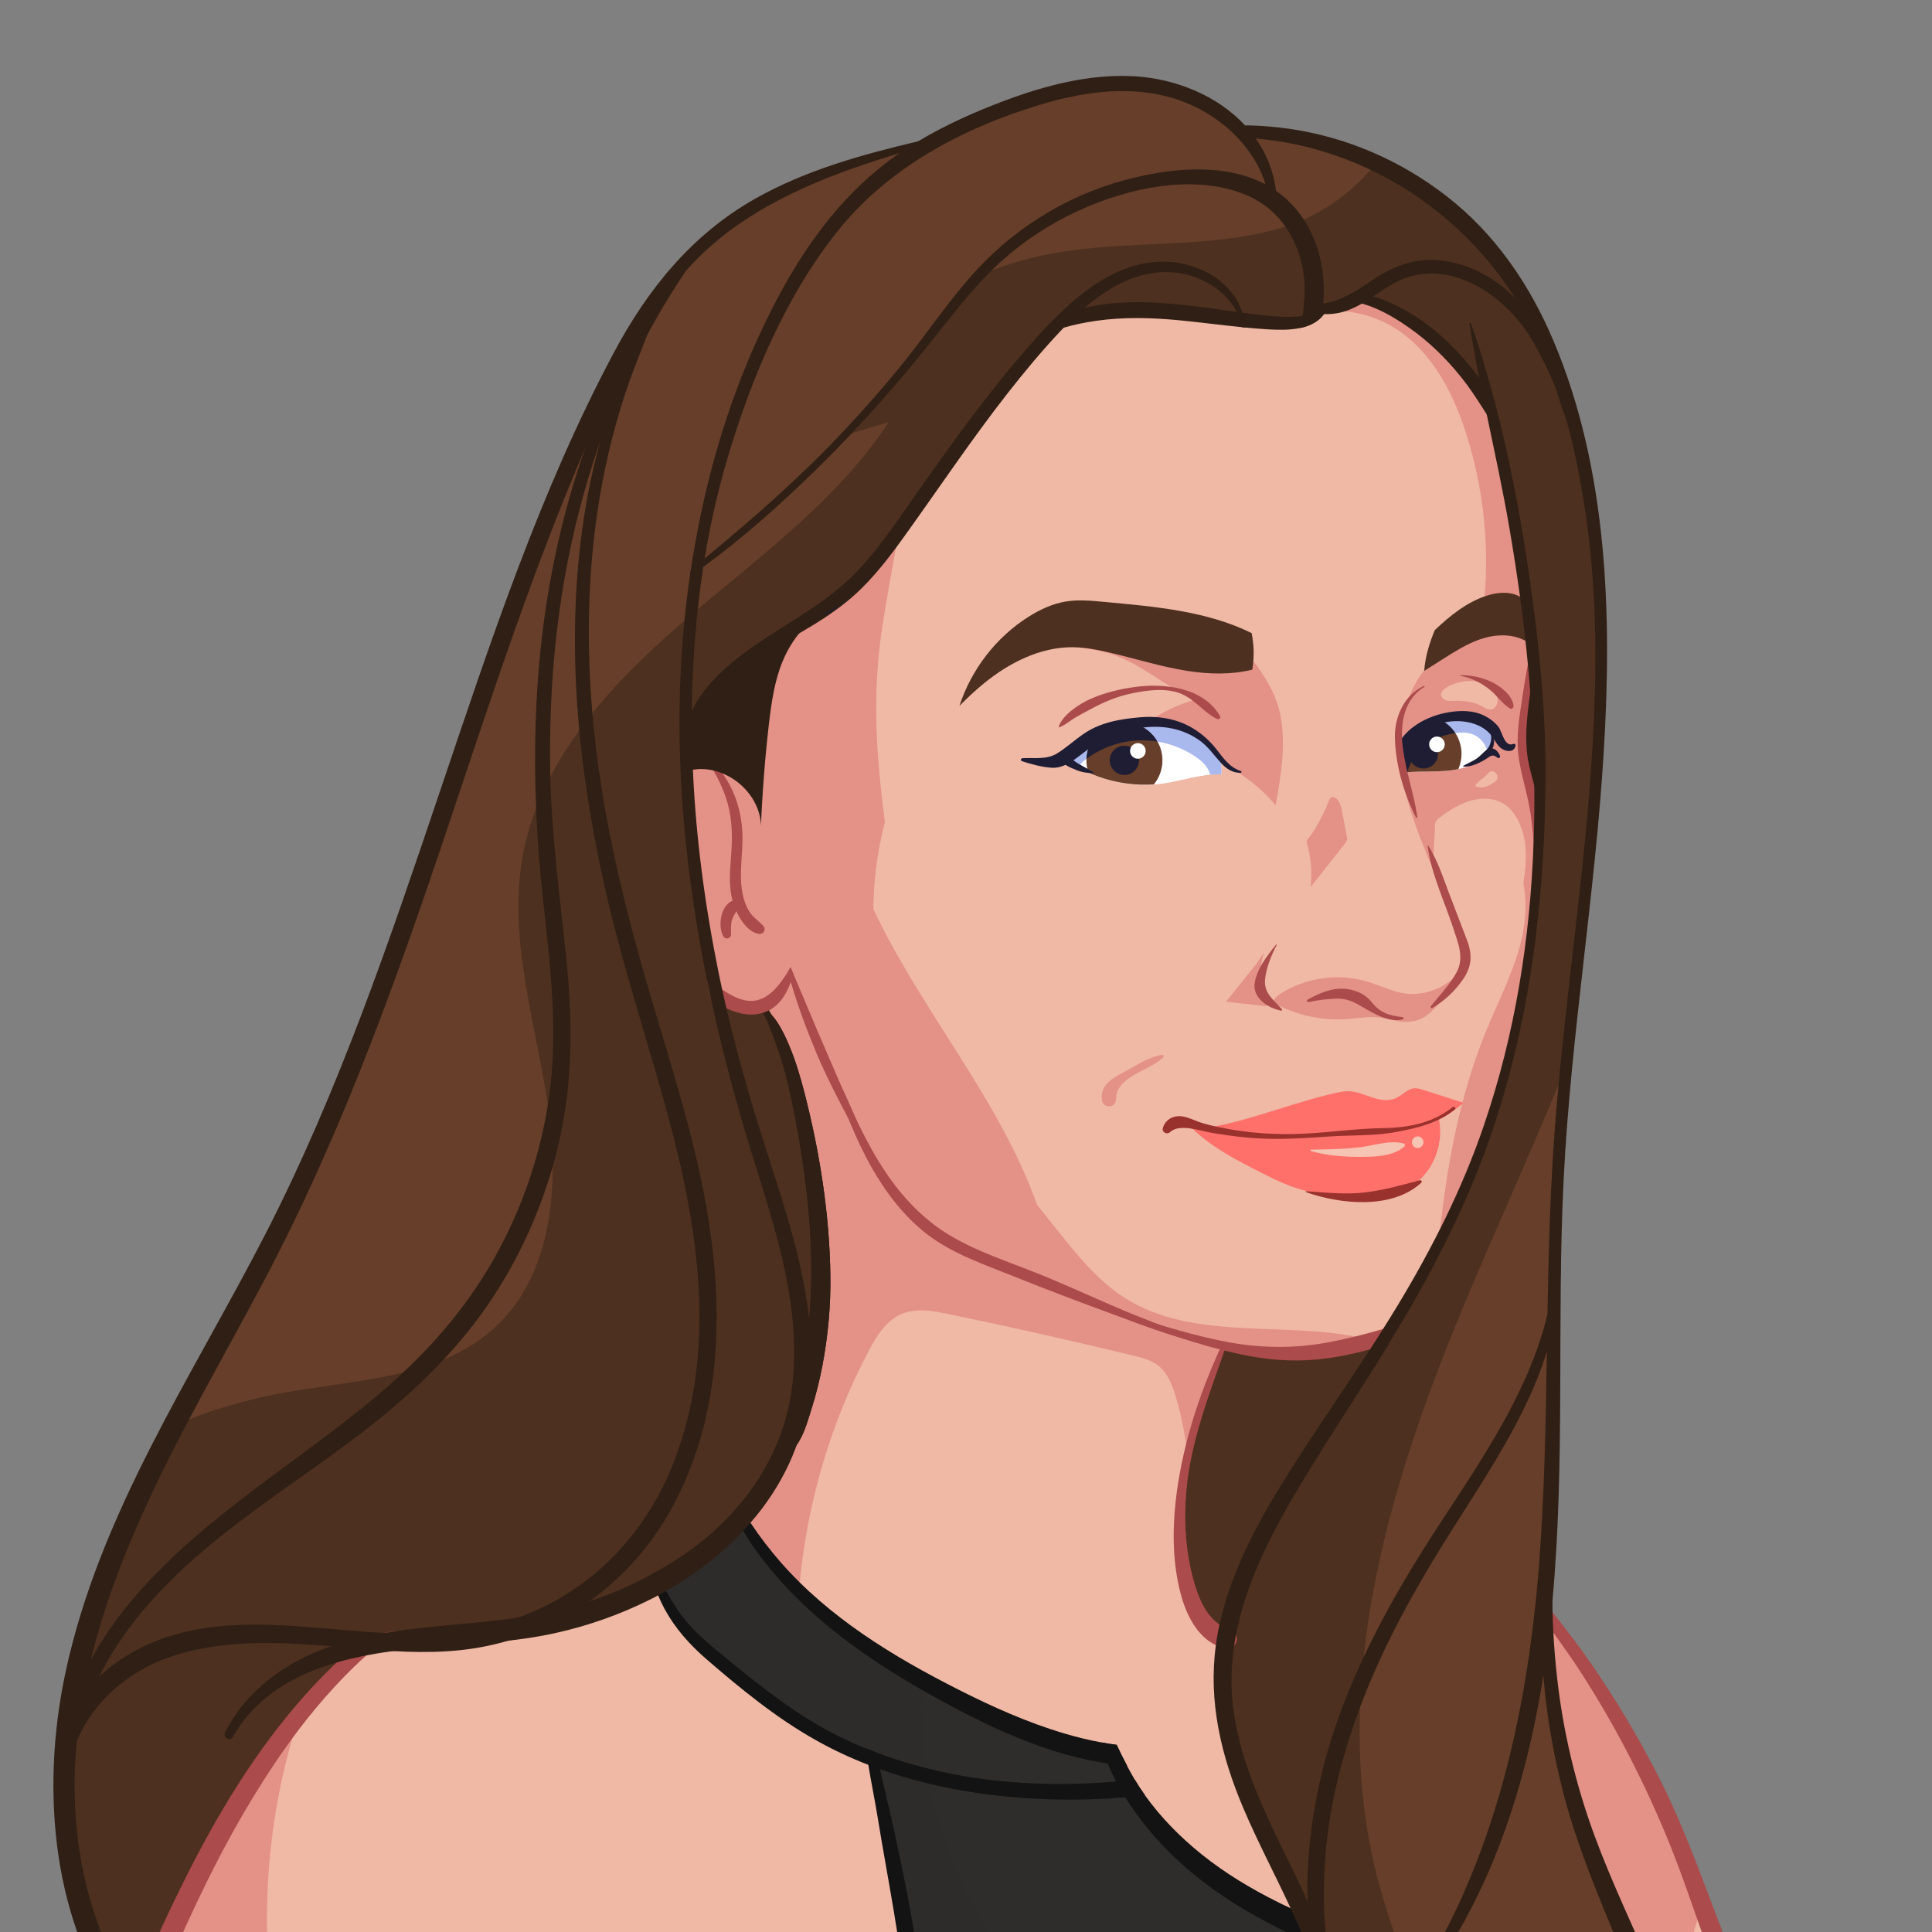 <?xml version="1.0" encoding="utf-8"?>
<!-- Generator: Adobe Illustrator 25.2.1, SVG Export Plug-In . SVG Version: 6.00 Build 0)  -->
<svg version="1.1" id="Layer_2" xmlns="http://www.w3.org/2000/svg" xmlns:xlink="http://www.w3.org/1999/xlink" x="0px" y="0px"
	 viewBox="0 0 2500 2500" style="enable-background:new 0 0 2500 2500;" xml:space="preserve">
<rect x="0" y="0" width="2500" height="2500" fill="#808080" stroke="none"/>
<style type="text/css">
	.st0{clip-path:url(#SVGID_2_);}
	.st1{fill:#F0B9A5;}
	.st2{fill:#E49187;}
	.st3{fill:#FFFFFF;}
	.st4{fill:#663E29;}
	.st5{fill:#301F14;}
	.st6{fill:#2E2D2B;}
	.st7{fill:#1F1D34;}
	.st8{fill:#A9B9ED;}
	.st9{fill:#4D301F;}
	.st10{fill:#FF706B;}
	.st11{fill:#F5C4B2;}
	.st12{opacity:0.22;fill:#2E2D2B;}
	.st13{fill:#AB4B4B;}
	.st14{fill:#131313;}
	.st15{fill:#99312D;}
</style>
<g>
	<defs>
		<rect id="SVGID_1_" width="2500" height="2500"/>
	</defs>
	<clipPath id="SVGID_2_">
		<use xlink:href="#SVGID_1_"  style="overflow:visible;"/>
	</clipPath>
	<g class="st0">
		<path class="st1" d="M1669.9,2471.4c-0.3,0-0.7-0.1-1-0.2c-5.5-2.5-10.8-5.1-15.9-7.6c-38.7-19.2-71.1-39.6-99.3-62.2
			c-29.2-23.4-54-49.3-73.7-76.8l-0.6-0.8c-4.4-6.2-8.6-12.6-12.7-19.5c-3.5-5.8-6.9-11.8-10.1-18c-4.9-9.2-9.4-18.4-13.1-26.3
			c-6.3-0.8-12.7-1.8-19.1-3c-15.1-2.8-30.6-6.5-47.5-11.5c-41.8-12.3-84.4-30-138.3-57.3c-71.9-36.4-163-88.1-230.6-165.5
			c-14-16-27-33.1-38.8-50.7c-0.6-0.9-0.5-2.1,0.2-2.9c20.6-23.7,37.3-49.3,49.7-76c48.4-104.3,26.1-217.8,1.3-305
			c-8.4-29.5-17.9-59.2-27.2-87.9c-7.8-24.1-15.8-49.1-23.1-73.8c-12.7-43.1-23.2-82.6-32.2-120.9c-0.2-0.9,0.1-1.8,0.8-2.4
			c0.4-0.3,1-0.5,1.5-0.5c0.3,0,0.7,0.1,1,0.2c10.7,5.1,21.8,7.9,31.3,7.9c2.3,0,4.5-0.2,6.6-0.5c19.7-2.9,33.5-16.1,42.1-40.3
			c0.3-0.9,1.2-1.6,2.2-1.6c0,0,0,0,0.1,0c1,0,1.9,0.7,2.2,1.7c8.2,28.2,18.7,57.4,33.2,91.9c7.1,17.1,15.7,35.2,26.9,57l2.4,4.7
			c8.1,15.7,16.3,31.9,26.3,46.6c-4.4-11.4-9.5-22.7-14.6-33.7c-2.6-5.6-5.1-11.2-7.6-16.8c-4.5-10.1-8.9-20.5-13.1-30.4
			c-4.3-10-8.7-20.3-13.1-30.3c-8.2-18.7-16.2-37.8-24-56.2c-5.7-13.6-11.6-27.7-17.6-41.5l-1.8-4.3c-0.2,0.3-1,1.7-1,1.7
			c-10.6,17.3-25.5,37.4-46.9,39c-1,0.1-1.9,0.1-2.9,0.1c-14.5,0-27.5-7.8-38.5-15.1c-0.5-0.3-0.9-0.9-1-1.5
			c-1.6-7.2-3.1-14.5-4.6-21.7c-18.4-90.3-29.7-178.8-33.4-263c-0.1-1.2,0.8-2.2,2-2.4c3.7-0.6,7.4-0.9,11.2-0.9
			c5.4,0,10.9,0.6,16.4,1.9c0.6,0.2,1.2,0.6,1.5,1.1c8.6,15.2,14.6,29.1,18.4,42.6c7,25,6.3,48.9,4.5,71.1
			c-1.4,17.4-3,37.2,2.1,55.5c0.2,0.6,0.1,1.3-0.3,1.9c-0.4,0.6-1,0.9-1.6,1.1c-0.3,0.1-0.7,0.2-1.1,0.3c-4.9,2.5-8.8,7.9-10.9,15.2
			c-2.8,9.5-2.1,20.3,1.7,26.9c0.6,1.1,1.6,1.4,2.4,1.4c1.3,0,3.1-0.9,3.1-2.8c0-1.4,0-2.7,0-4c-0.1-5.2-0.2-10.2,1.5-15.8
			c1.1-3.7,3-6.8,4.8-9.8l1-1.8c0.4-0.7,1.2-1.2,2-1.2c0,0,0.1,0,0.1,0c0.9,0,1.7,0.6,2,1.4c4.3,9.4,13.5,25.5,27.1,27.9
			c0.3,0.1,0.6,0.1,0.9,0.1c1.6,0,3.1-0.9,3.7-2.3c0.4-0.8,0.7-2.3-0.8-4.1c-2.3-2.5-4.8-4.8-7.2-6.9c-4.3-3.8-8.8-7.8-12.1-13.6
			c-4.5-7.9-7.5-17.4-9-28.3c-2-14.2-1.1-28.6-0.2-42.5c0.6-9.3,1.2-18.8,1-28.1c-0.8-28.9-9.8-56.6-25.3-77.9
			c-0.6-0.9-0.6-2,0.1-2.9c0.5-0.6,1.2-0.9,1.9-0.9c0.3,0,0.6,0.1,0.9,0.2c22.7,9.3,40,27.8,47.4,49.2c1.9-36.9,5.1-74,9.3-110.6
			c3.1-27.1,7.1-55.7,17.8-82c3.8-9.4,8.5-18.2,13.8-26.2c2.7-4,5.4-7.7,8.2-11.1c0.2-0.2,0.4-0.4,0.6-0.5
			c27.6-16.1,50.1-30.6,70.3-48.7c26.3-23.5,47.8-52.3,67.5-79.8c13.1-18.3,26.3-37.1,39.1-55.3c29.4-41.8,59.7-85.1,91.7-126
			c25.7-32.8,47.8-58.9,69.7-81.9l1-1c0.7-0.8,1.5-1.5,2.2-2.3c0.3-0.3,0.6-0.5,1-0.6c12.6-3.7,26.4-6.7,42-8.9
			c16.8-2.4,34.3-3.6,53.4-3.6c16.8,0,34.7,0.9,54.9,2.8c14.9,1.4,30,3.2,44.6,4.9c12.2,1.4,24.8,2.9,37.1,4.1l3.5,0.4
			c12.4,1.2,22.5,2,31.7,2.5c5.6,0.3,10.2,0.5,14.5,0.5c9.3,0,17.3-0.7,24.3-2.2c11.5-2.4,20.2-6.8,26.7-13.5
			c0.1-0.1,0.1-0.1,0.2-0.2c1.1-1.1,2.1-2.3,3-3.5c0.4-0.6,1.2-1,1.9-1c1.3,0.1,2.4,0.1,3.5,0.1c5.3,0,10.7-0.6,16-1.7
			c9-1.9,18-5.7,28.3-11.7c0.4-0.2,0.8-0.3,1.2-0.3c0.2,0,0.4,0,0.6,0.1c6.4,1.8,12.8,4.1,19.2,7c13,5.7,26.2,13.2,41.3,23.8
			c25.3,17.6,48.7,39.9,69.6,66.1c10.3,13,19.2,26.5,28.1,40.4c1.4,2.2,2.9,4.4,4.3,6.6c0.2,0.2,0.3,0.5,0.3,0.8
			c1.5,7.3,3.1,14.7,4.6,22c8.7,41.2,17.7,83.9,24.9,126.1c10.7,62.4,18.5,119.9,23.8,175.9c0,0.2,0,0.4,0,0.7
			c-3.1,16-5.6,32.4-8,48.3l-1.4,8.9c-3.2,20.7-5.6,42.9-2.2,64.7c1.8,11.5,4.6,23,7.3,34.2c2.9,11.8,5.9,24,7.7,36.3
			c2,13.3,3.2,25.2,3.9,36.6c-4.7,134.5-25.9,254.9-64.6,368.2c-25.3,74-61.5,149.7-110.6,231.3c-6.6,10.9-13.3,21.8-20.1,32.5
			c-0.3,0.5-0.8,0.8-1.3,1c-1.5,0.5-2.9,0.9-4.4,1.3l-0.4,0.1c-21.8,6.4-43.6,11.7-64.6,15.7c-21.5,4.1-43.5,6.1-65.2,6.1
			c-22.3,0-44.4-2.1-67.5-6.3c-0.1,0-0.2,0-0.3-0.1c-1.6-0.3-3.2-0.6-4.9-0.9l-0.3-0.1c-2.2-0.4-4.3-0.9-6.5-1.3
			c-62.4-13.3-128.5-35.7-200.7-67.8c44.5,21.6,92.1,40.5,142,56.5c21.9,7,41.6,13.2,61.8,18.5c0.7,0.2,1.2,0.6,1.5,1.3
			c0.3,0.6,0.3,1.4,0,2c-31.2,68.5-50.4,135-57.1,197.8c-4.7,43.8-2.4,83.6,6.9,118.2c5,18.4,17.3,51.3,43.8,63.7
			c0.9,0.4,1.5,1.4,1.3,2.5c-8.9,65.2,2.4,131.7,35.3,209.3c11.4,26.9,24.5,53.6,37.1,79.5c8,16.4,16.3,33.3,24.1,50.2
			c0.4,0.9,0.2,2-0.5,2.7C1671.1,2471.1,1670.5,2471.4,1669.9,2471.4z M1704.6,1544.9c19.3,5.4,39.5,8.4,58,8.4
			c30.6,0,55.9-8,73.4-23.2l-3.4,0.9c-22,5.9-44.8,12.1-68.3,14.6c-7,0.8-14.3,1.1-22.3,1.1
			C1729.5,1546.7,1716.9,1545.8,1704.6,1544.9z M1531.1,1457.2c8.8,0,18.3,2.2,26.7,4.2c3.5,0.8,6.7,1.6,9.4,2
			c16.1,2.8,32.1,4.9,47.5,6.4c11.3,1.1,23.3,1.6,36.4,1.6c22.6,0,45.5-1.5,67.7-3l1.2-0.1c9.7-0.7,19.6-0.9,29-1.2
			c19.2-0.5,39.2-1.1,58.7-4.9c3.7-0.7,7.3-1.4,11-2.2c-9.1,1.3-19,2-29.8,2.2c-19.2,0.3-38.7,2.1-57.6,3.8
			c-14,1.3-28.4,2.6-42.7,3.3c-8,0.4-16.2,0.6-24.2,0.6c-30.4,0-59.7-3-87.1-8.8c-8.5-1.8-17.5-3.9-26.2-6.8c-2.4-0.8-4.7-1.7-7-2.6
			c-4.8-1.9-9.8-3.9-14.7-4.6c-1.2-0.2-2.5-0.3-3.7-0.3c-9.2,0-16.5,5.2-19,13.6c-0.3,0.9-0.1,1.8,0.4,2.5c0.6,0.8,1.7,1.4,2.8,1.4
			c0.6,0,1.4-0.2,2.2-0.9C1516.7,1459.2,1522.8,1457.2,1531.1,1457.2z M1730.8,1289.9c13.6,0,22.7,4.8,33.2,11l0.8,0.4
			c12.4,7.3,27.8,16.4,42.6,16.4c0.3,0,0.7,0,1,0c-15.4-2.5-25.3-6.8-35.6-19.8c-5.5-6.9-13-11.7-22.5-14.2
			c-4.7-1.3-9.5-1.9-14.3-1.9c-13.2,0-25.3,4.7-39,11.8c9.3-1.9,19.5-3.1,30.9-3.6C1728.9,1289.9,1729.8,1289.9,1730.8,1289.9z
			 M1642.8,1237c-7.8,10.8-16,24.6-17,37.3c-1.2,15.5,14.9,26.4,28.5,30.3c-1.1-1.2-2.2-2.3-3.3-3.4c-8.8-9-17.9-18.3-16.3-33.9
			C1635.7,1256.7,1639,1246.2,1642.8,1237z M1851.3,1104.3c4.1,21.6,12.1,43,19.9,63.7c4,10.6,8.1,21.6,11.6,32.4
			c0.7,2.1,1.4,4.2,2.1,6.3c5.8,17,11.7,34.6,2.1,52.5c-6.5,12.1-15.9,23.3-25.1,34.1c-1.8,2.2-3.6,4.3-5.4,6.4
			c13.9-9,25.3-20.2,34.8-33.8c10.4-15,11.9-29.3,5.1-47.8c-4.1-11.1-8.4-22.2-12.6-33.1c-3.9-10.1-8-20.6-11.8-30.9
			c-0.9-2.5-1.9-5-2.8-7.6C1863.9,1132.3,1858.5,1117.6,1851.3,1104.3z M1821.6,907.7c-9.4,12.5-14.6,29-14.2,47
			c0.7,29.8,8.9,63.3,22.7,93.3c-2.1-11-4.7-21.9-7.4-32.5c-3.7-14.9-7.5-30.3-9.5-45.9c-0.1-0.6,0.1-1.3,0.5-1.8
			c0.7-0.9,1.4-1.8,2-2.7c2.2-2.9,4.4-5.9,7.1-8.5c6.3-6.2,13.6-11.5,21.6-15.6c12.8-6.6,27.3-10.2,41-10.2c6.5,0,12.7,0.8,18.6,2.3
			c10.9,2.9,19.4,7.8,26,15c0.4,0.4,0.7,0.8,1.1,1.3c0.2,0.3,0.4,0.6,0.5,1c0.3,1.4,0.5,2.8,0.5,4.2c0.1-0.1,0.3-0.1,0.4-0.2
			c0.3-0.1,0.5-0.1,0.8-0.1c0.8,0,1.5,0.4,2,1.1l0.9,1.4c2.2,3.4,4.2,6.6,6.9,9c2.5,2.2,6.4,3.7,9.6,3.7c3.3,0,5.3-1.5,6.1-4.4
			c-1.3,0.5-2.5,0.7-3.7,0.7c-7.5,0-11.2-9-14.1-16.3c-1.2-2.9-2.3-5.6-3.4-7.1c-4-5.4-10.1-10.3-17.2-13.9c-7.9-4-17.3-6-28-6
			c-6.1,0-12.7,0.7-19.6,2c-16.7,3.2-31.1,9.4-42.9,18.4c-5.3,4-10.1,8.9-13.6,13.6c-0.5,0.6-1.2,1-1.9,1c-0.2,0-0.5,0-0.7-0.1
			c-1-0.3-1.6-1.2-1.7-2.2C1811.3,940.6,1813,922.8,1821.6,907.7z M1379.1,987.3c0.5,0,1.1,0.2,1.5,0.5c2.6,2.1,6.1,3.6,9.5,5
			c0.9,0.4,1.8,0.7,2.6,1.1c5.2,2.2,9.9,3.3,14.9,3.9c-1.6-0.9-3.3-1.9-4.9-2.8c-2.7-1.6-5.4-3.1-8.2-4.6c-1.7-1-3.5-2.2-5.1-3.4
			c-0.6-0.4-1.1-0.8-1.7-1.2c-0.6-0.4-1-1.2-1-2c0-0.8,0.4-1.5,1-1.9c1.6-1.1,3.2-2.2,4.8-3.4c3.2-2.3,6.4-4.8,9.5-7.2
			c7.4-5.7,15-11.7,23.5-16.3c11.2-6.2,24.5-10.6,41.8-14c9.4-1.8,18.5-2.8,27.1-2.8c21.6,0,40.9,5.7,57.5,17
			c8.8,6,15.3,13.7,21.5,21.2c2.6,3.1,5.3,6.3,8.1,9.4c5.1,5.5,10,9,15.2,10.7c-9.1-5.3-15.3-13.2-21.7-21.6c-1.2-1.5-2.4-3-3.6-4.6
			c-7.3-9.2-15.8-17-25.4-23.3c-16.8-11.2-36.6-16.8-59-16.8c-4,0-8.1,0.2-12.2,0.5c-28.6,2.5-51.9,7.2-72.7,21.9
			c-4.5,3.2-9,6.7-13.3,10c-6.2,4.9-12.7,9.9-19.5,14.2c-9.7,6.1-20.5,6.6-29.8,6.6c-1.6,0-3.2,0-4.8,0c-1.6,0-3.2,0-4.8,0
			c-1.9,0-3.5,0-5,0.1c13.5,4.4,25,6.9,34.9,7.7c0.9,0.1,1.8,0.1,2.6,0.1c5.1,0,10.1-1.2,15.4-3.7
			C1378.4,987.3,1378.7,987.3,1379.1,987.3z M1930.7,962.6c-0.2,0.8-0.5,1.6-0.9,2.4c-1.2,3-2.9,5.2-4.5,7.1
			c-0.1,0.1-0.3,0.3-0.4,0.4c-1.9,1.4-3.7,3.1-5.5,4.9c-2.1,2.1-4.3,4.2-6.8,6c-2.9,2-6.1,3.7-9.2,5.2c3.1-0.8,6.4-2.1,10-3.8
			c3.2-1.5,6.4-3.4,9.8-5.7c3.2-2.2,5.5-3.8,8.4-3.8c2.1,0,4.2,0.9,6.8,2.9c-1.9-3.9-4.9-6.8-7.8-7.4c-0.7-0.1-1.3-0.6-1.6-1.3
			c-0.3-0.6-0.3-1.4,0-2.1c0.7-1.6,1.3-3.1,1.6-4.5C1930.7,962.8,1930.7,962.7,1930.7,962.6z M1492.7,889.7c-8,0-16,0.6-24,1.7
			c-20.8,2.9-40.2,8.1-56.3,15.1c-14.6,6.4-31.9,18.4-38.5,30.7c2.9-1.5,5.6-3.4,8.5-5.5c2.1-1.5,4.2-3,6.5-4.4
			c5.6-3.4,11.5-6.5,17.2-9.5c2.1-1.1,4.1-2.2,6.1-3.3c18.5-10,35.3-16.3,52.8-19.9c8.9-1.8,22.2-4.2,35.3-4.2
			c11.7,0,21.6,1.8,30.1,5.5c9.4,4.1,17,10.6,24.3,16.9c6.8,5.9,13.2,11.4,21.1,15.2c0.1,0.1,0.2,0.1,0.3,0.1c0.3,0,0.5-0.2,0.6-0.3
			c0,0,0.1-0.1-0.1-0.4C1557.3,894.6,1515.8,889.7,1492.7,889.7z M1908.7,878c7.2,3.2,14.1,7.5,21,13.1c4,3.2,7.5,7,10.9,10.6
			c4.6,5,9,9.6,14.3,13c0.1,0.1,0.3,0.2,0.4,0.2c0.1,0,0.3-0.1,0.5-0.3c0.3-0.3,0.4-0.8,0.4-1.3c-1.8-12-15.1-22.6-25.9-28
			C1923.7,882,1916.4,879.5,1908.7,878z"/>
		<path class="st2" d="M1982.8,1052.3c-1.8-12.3-4.8-24.5-7.7-36.3c-2.7-11.2-5.5-22.7-7.3-34.2c-3.4-21.9-1-44,2.2-64.7l1.4-8.9
			c2.4-15.9,4.9-32.3,8-48.3c0-0.2,0.1-0.4,0-0.7c-5.3-56-13.1-113.5-23.8-175.9c-7.3-42.2-16.2-84.9-24.9-126.1
			c-1.5-7.3-3.1-14.7-4.6-22c-0.1-0.3-0.2-0.6-0.3-0.8c-1.5-2.2-2.9-4.4-4.3-6.6c-8.9-13.9-17.7-27.5-28.1-40.4
			c-20.9-26.2-44.3-48.5-69.6-66.1c-15.1-10.5-28.3-18.1-41.3-23.8c-6.4-2.8-12.8-5.2-19.2-7c-0.2-0.1-0.4-0.1-0.6-0.1
			c-0.4,0-0.8,0.1-1.2,0.3c-10.4,6.1-19.4,9.8-28.3,11.7c-0.4,0.1-0.9,0.2-1.3,0.2c32,0.4,64.6,13.2,89.5,33.8
			c38.9,32.2,61.9,79.9,76.9,128.1c19.3,61.8,27.4,127,23.9,191.6c-1,19-3.4,38.9-14.4,54.4c-11.5,16.3-30.7,25.2-46.2,37.8
			c-19.4,15.7-32.7,37-40.7,60.6c0.3-0.4,0.5-0.8,0.8-1.2c-0.4,0.7-0.8,1.4-1.1,2.1c-4.7,14.3-7.6,29.3-8.6,44.5c0,0.3,0,0.6,0,0.9
			c0,1,0.7,1.9,1.7,2.2c0.2,0.1,0.5,0.1,0.7,0.1c0.7,0,1.5-0.3,1.9-1c3.5-4.7,8.3-9.6,13.6-13.6c11.8-9,26.3-15.2,42.9-18.4
			c6.9-1.3,13.5-2,19.6-2c10.7,0,20.1,2,28,6c7.1,3.6,13.2,8.5,17.2,13.9c1.1,1.4,2.2,4.2,3.4,7.1c2.9,7.2,6.6,16.3,14.1,16.3
			c1.2,0,2.4-0.2,3.7-0.7c-0.8,2.9-2.8,4.4-6.1,4.4c-3.2,0-7-1.5-9.6-3.7c-2.8-2.4-4.8-5.6-6.9-9l-0.9-1.4c-0.4-0.7-1.2-1.1-2-1.1
			c-0.3,0-0.6,0-0.8,0.1c-0.1,0.1-0.3,0.1-0.4,0.2c0-1.4-0.2-2.8-0.5-4.2c-0.1-0.4-0.2-0.7-0.5-1c-0.4-0.4-0.7-0.9-1.1-1.3
			c-6.6-7.2-15.1-12.1-26-15c-5.9-1.6-12.1-2.3-18.6-2.3c-13.7,0-28.3,3.6-41,10.2c-8,4.1-15.2,9.4-21.6,15.6
			c-2.7,2.7-4.9,5.7-7.1,8.5c-0.7,0.9-1.3,1.8-2,2.7c-0.4,0.5-0.6,1.1-0.5,1.8c2.1,15.5,5.9,31,9.5,45.9c2.6,10.6,5.3,21.5,7.4,32.5
			c-6.4-13.9-11.6-28.5-15.4-43.2c6.8,41.1,23.1,80.5,39.2,119.2c0.1-2.2,0.2-4.4,0.4-6.6c-1.1-4.4-2.1-8.7-3-13.1
			c1.2,2.2,2.3,4.4,3.3,6.6c0.8-13.4,1.5-26.8,2.3-40.2c-0.6-4.1,0.5-8.3,3.7-10.9c14.3-11.2,30.6-21.8,48.8-25.2
			c17.3-3.2,35.2,0.4,46.8,14.5c11.9,14.5,17,32.8,18.1,51.2c0.8,14.1-0.8,28.4-3.1,42.4c5.1,25.7,2.8,53.3-3.8,78.9
			c-9.9,38.2-28.3,73.6-43.4,110.1c-34.7,84-51.3,173.4-61,264.1c24.1-47.5,43.7-93.4,59.2-138.7c38.7-113.3,59.9-233.7,64.6-368.2
			C1986,1077.6,1984.8,1065.6,1982.8,1052.3z M1955.9,914.6c-0.2,0.2-0.3,0.3-0.5,0.3c-0.1,0-0.3-0.1-0.4-0.2
			c-5.3-3.3-9.7-8-14.3-13c-3.4-3.7-6.9-7.4-10.9-10.6c-6.9-5.6-13.8-9.9-21-13.1c7.7,1.5,15,4,21.6,7.3c10.8,5.4,24.1,16.1,25.9,28
			C1956.3,913.7,1956.1,914.2,1955.9,914.6z M1931.7,975.2c-2.9,0-5.2,1.6-8.4,3.8c-3.4,2.3-6.6,4.1-9.8,5.7c-3.7,1.8-6.9,3-10,3.8
			c3.1-1.6,6.2-3.2,9.2-5.2c2.6-1.7,4.7-3.9,6.8-6c1.8-1.8,3.6-3.5,5.5-4.9c0.2-0.1,0.3-0.2,0.4-0.4c1.5-1.8,3.3-4.1,4.5-7.1
			c0.3-0.8,0.6-1.6,0.9-2.4c0,0.1,0,0.2-0.1,0.3c-0.3,1.4-0.8,3-1.6,4.5c-0.3,0.7-0.3,1.4,0,2.1c0.3,0.6,0.9,1.1,1.6,1.3
			c2.9,0.6,5.9,3.5,7.8,7.4C1936,976.1,1933.8,975.2,1931.7,975.2z"/>
		<path class="st1" d="M841.8,3222.7c0.4-7.2,0.8-14.5,1.1-21.7c0.6-13.4,1.2-26.9,1.7-40.3c0.7-17.7,0.9-35.8,1.1-53.3
			c0.4-35.8,0.8-72.7,5.5-108.5c11.1,52,10.6,107.6,10.1,161.4c-0.1,6.2-0.1,12.3-0.1,18.4c0,3,0,6.1-0.1,9.1c0,0.9,0.4,1.6,1.2,2.1
			c0.4,0.2,0.8,0.3,1.2,0.3c0.4,0,0.8-0.1,1.2-0.3l32.4-18.5c6.6-3.7,13.2-7.5,19.8-11.2c32.6-18.4,66.3-37.4,96.1-60.9
			c51.9-41.1,92.8-96.5,121.6-164.6c25.3-59.9,40.7-129.4,44.5-201c3.9-74.8-2.2-154.7-19.8-259.1c-3-17.6-6.1-35.5-9.1-52.7
			c-4.3-24.2-8.7-49.3-12.7-74c-1.7-10.7-3.8-21.6-5.7-32.1c-2-10.6-4-21.6-5.8-32.4c-0.1-0.8-0.7-1.5-1.5-1.8
			c-23.5-9.1-46.3-19.8-67.7-31.8c-53.3-29.8-100.9-69.7-141.4-104.7c-23.4-20.3-40.8-41.1-52.9-63.5c-3-5.6-5.9-11.6-8.6-18
			c-0.3-0.6-0.8-1.1-1.4-1.3c-0.3-0.1-0.5-0.1-0.8-0.1c-0.4,0-0.8,0.1-1.1,0.3c-3.1,1.7-6.2,3.3-9.7,5
			c-38.8,19.4-79.9,34-122.3,43.4c-43.4,9.7-88.5,12.9-132.1,16c-7.7,0.5-15.4,1.1-23,1.7c-22.4,1.7-56,4.7-89.2,11.1
			c-0.5,0.1-0.9,0.3-1.3,0.6c-6.1,5.4-11.5,10.3-16.4,15.1c-32.4,31.5-63.4,68.3-92.1,109.4c-43.7,62.5-84.3,135.3-124.2,222.5
			c-21.4,46.8-37,85.7-48.9,122.7c-1.9,5.9-3.8,12-5.8,18.6c-1.3,4.4-2.6,8.9-3.8,13.4c-12.5,44.9-21.3,91.5-28.3,131.1
			c-18.5,104.7-30.6,209.5-36,311.4c-2.4,45.9-3.7,92.3-3.8,138.2H841.8z"/>
		<path class="st2" d="M1579,1743.7c-20.2-5.3-39.9-11.5-61.8-18.5c-16-5.1-31.6-10.6-47.1-16.2c-3.5,0.1-7.1-1.1-9.5-3.4
			c0,0,0-0.1-0.1-0.1c-29.5-11.2-58-23.4-85.4-36.7c28.7,12.8,56.4,24,83.3,33.7c-0.6-1.2-1-2.4-1.1-3.7
			c-16.2-6.5-32.4-13.5-48.7-19.9c-75.9-29.8-156.5-53.4-221.8-104.3c-31.7-24.8-54.9-55.9-71-92.7c-3.6-8.3-7-16.8-10-25.3
			c-6.4-10.8-12.1-21.9-17.7-32.9l-2.4-4.7c-11.2-21.8-19.7-39.9-26.9-57c-14.4-34.5-24.9-63.7-33.2-91.9c-0.3-1-1.2-1.7-2.2-1.7
			h-0.1c-1,0-1.9,0.6-2.2,1.6c-8.7,24.2-22.4,37.3-42.1,40.3c-2.1,0.3-4.3,0.5-6.6,0.5c-9.5,0-20.6-2.8-31.3-7.9
			c-0.3-0.2-0.7-0.2-1-0.2c-0.5,0-1.1,0.2-1.5,0.5c-0.7,0.6-1,1.5-0.8,2.4c9,38.3,19.5,77.8,32.2,120.9
			c7.3,24.7,15.3,49.7,23.1,73.8c9.2,28.7,18.8,58.4,27.2,87.9c24.8,87.3,47.1,200.8-1.3,305c-12.4,26.7-29.1,52.3-49.7,76
			c-0.7,0.8-0.8,2-0.2,2.9c11.7,17.6,24.8,34.7,38.8,50.7c8.6,9.8,17.5,19.2,26.7,28.2c9.6-105.4,39.9-209,89.3-302.6
			c10.3-19.5,22.7-39.8,43.1-48.3c18.7-7.8,40-3.9,59.9,0.2c80.1,16.6,159.9,34.5,239.4,53.8c11.5,2.8,23.4,5.8,32.6,13.1
			c12.1,9.5,17.9,24.9,22.4,39.7c6.7,22.4,11.5,45.5,14.4,68.7c10-41.7,25-84.6,44.9-128.3c0.3-0.6,0.3-1.4,0-2
			C1580.2,1744.4,1579.6,1743.9,1579,1743.7z"/>
		<path class="st2" d="M1091.8,1418.6c0.2,0.3,0.3,0.7,0.4,1c1.5,3.5,3.1,6.9,4.7,10.4c-1.2-3.7-2.3-7.5-3.4-11.2
			C1092.9,1418.8,1092.3,1418.7,1091.8,1418.6z"/>
		<path class="st2" d="M1454.8,1679.1c-34.3-22-60.3-54.4-85.8-86.2c-49.8-62.3-99.6-124.6-149.4-186.9
			c-25-31.4-50.4-63.2-66.5-99.9c-16.3-37.3-22.4-78.3-23-119c-0.6-41.5,4.5-83.1,14.9-123.3c-4.1-31.8-7.6-63.7-9.6-95.7
			c-3.2-51.4-1.8-102.7,5.8-153.8c5.9-39.7,13.5-79.3,20.6-118.7c10.6-58.8,23-120.6,48.5-175.6c-6.2,4.3-12.1,9.4-17.6,13.8
			c-10.5,8.5-20.4,17.6-29.9,27.2c-19,19.3-36,40.5-51.7,62.6c-15.9,22.5-30.5,45.8-44.7,69.4c-14.3,23.7-28.1,47.7-42.4,71.4
			c-14.3,23.7-29.2,47.1-45.5,69.5c-16,22-33.3,43-52.7,62.1c-20.4,20.1-43.7,39-55,65.3c-9.1,21.1-9.5,44.7-9,67.6
			c1.4,60.6,8.4,121.2,21,180.5c4.9,23.3,11,47.1,24.2,66.9s35.1,35.4,59,35.1c25.7-0.3,48.4-22,53.2-46.8c2.1-0.4,4.2-1,6.2-1.8
			c22.1,61.2,46.9,121.5,74.2,180.5c20,43.1,42,86.4,76.5,119.1c32.6,30.9,74.2,50.2,114.9,69c86.9,40,174.3,80.3,266.6,105.4
			c71.9,19.6,151.4,29.2,218.9-2.3C1670.4,1706.5,1547.4,1738.4,1454.8,1679.1z"/>
		<path class="st2" d="M1658.3,934.2c5,35.9-1.3,72.2-7.6,107.9c-45.4-55-118.3-79.7-189.1-87.9c24.1-23.3,54.1-40.4,86.4-49.3
			c-37.4-13.8-67.5-43.3-105-56.8c-20.6-7.4-42.6-9.8-64.4-12.1c2.3,0.2,6.5-2.1,8.7-2.8c3.1-0.9,6.2-1.8,9.4-2.7
			c6.3-1.7,12.6-3.2,19-4.5c12.7-2.6,25.6-4.5,38.5-5.7c25.9-2.3,52.1-1.7,77.8,1.8c21.9,3,44.6,7.6,65.3,15.6
			c13,5.1,21.7,13.7,29.8,24.8c13.9,19.1,24.8,39,29.6,62.4C1657.3,928,1657.8,931.1,1658.3,934.2z"/>
		<path class="st3" d="M1925,935.9c-0.8-0.4-1.5-0.8-2.3-1.1c-0.3-0.2-0.6-0.5-0.9-0.7L1925,935.9z"/>
		<path class="st3" d="M1931.3,939.5l-6.3-3.6C1927.1,937,1929.2,938.2,1931.3,939.5z"/>
		<path class="st3" d="M1933.1,950.3c-1.3,7.6-3.1,15.2-7.1,21.8c-5.5,9-14.8,15.1-24.6,18.9c-4.7,1.8-9.5,3.2-14.4,4.2
			c-21.9,4.6-45.3,2.2-67.9,4.2c-1.8-7.9-3.6-15.9-5.4-23.8c-0.6-2.6-1.2-5.3-0.7-7.9c0.7-3.5,3.2-6.3,5.7-8.8
			c12.6-12.5,28-22.4,44.9-27.5c2.7-0.8,5.5-1.5,8.3-2.1c17-3.4,35.1-1.8,50.7,5.5c3,2.3,5.7,4.8,8.3,7.6c0.8,0.9,1.6,1.8,2,2.9
			C1933.7,946.8,1933.4,948.6,1933.1,950.3z"/>
		<path class="st3" d="M1580.1,1002c-25.1-0.9-49.5,8.1-74.4,11.8c-4.2,0.6-8.4,1.1-12.6,1.3c-5.9,0.4-11.8,0.5-17.7,0.3
			c-18.1-0.6-36.1-4-53.1-10c-4.7-1.7-9.3-3.5-13.9-5.6c-3.7-1.7-7.3-3.5-10.9-5.3c-4-2.1-7.8-4.4-11.6-6.8
			c-3.6-2.3-8.1-4.8-11.2-7.9c3.1-4.2,7.7-7.9,11.7-11.4c3.2-2.8,6.5-5.5,9.8-8.1c7.4-5.6,15.5-8.5,24-11.3c2-0.7,4.1-1.3,6.2-2
			c13.8-4.4,27.7-8.3,42-10.4c4.8-0.7,9.7-1.2,14.6-1.5c27.9-1.6,57.3,5.1,78.4,23.5C1573.9,969.4,1583.3,985.8,1580.1,1002z"/>
		<path class="st1" d="M895.6,968.6c-1.2,0-2.3-1-2.3-2.3c-0.1-2.3-0.1-4.6-0.1-7c0-0.2,0-0.4,0.1-0.6c0.6-2.4,1.4-4.8,2.3-7.6
			c0.3-1,1.2-1.6,2.2-1.6c0.2,0,0.4,0,0.6,0.1c1.2,0.3,2,1.5,1.7,2.7c-0.9,4.7-1.6,9.5-2.1,14.1
			C897.9,967.7,896.9,968.6,895.6,968.6C895.6,968.6,895.6,968.6,895.6,968.6z"/>
		<path class="st4" d="M1577.8,2104.3c-0.5,0-1-0.1-1.4-0.4c-20.4-14.4-29.4-40.3-35-61.2c-9.4-34.9-12.3-73.2-8.7-113.8
			c5-56.4,23.9-109.8,42.2-161.4c2.4-6.9,4.9-13.8,7.3-20.7c0.3-1,1.2-1.6,2.2-1.6c0.2,0,0.4,0,0.6,0.1c14.9,3.8,28.6,6.7,41.7,8.8
			c16.6,2.6,33.3,4,49.6,4c19,0,38.3-1.8,57.4-5.4c11.9-2.2,24.4-5.1,38-8.8c0.2-0.1,0.4-0.1,0.6-0.1c0.7,0,1.5,0.4,1.9,1
			c0.6,0.8,0.6,1.9,0.1,2.7c-14.2,21.9-29,44-43.3,65.3c-19.1,28.6-38.9,58.1-57.6,87.6c-39,61.3-77.3,128.3-93.4,202.1
			c-0.2,0.8-0.7,1.4-1.5,1.7C1578.4,2104.3,1578.1,2104.3,1577.8,2104.3z"/>
		<path class="st4" d="M1746.3,2741.8c-0.2,0-0.4,0-0.6-0.1c-1.1-0.3-1.9-1.4-1.8-2.5c3.7-40,2.7-79.8-2.9-118.5
			c-4.5-30.8-12.7-62.4-25.1-96.4c-4.6-12.8-9.9-26-15.9-40.1c-11.7-27.3-24.3-53.3-39.5-84.5c-30.3-62-68-139.1-69.3-220.3
			c-0.3-16.4,0.9-33.3,3.4-50.1c0.1-0.5,0.3-1,0.7-1.3c3-3,3.9-7.9,2-11.6c-0.2-0.5-0.3-1-0.2-1.5c9.7-50.6,31.1-103.8,67.4-167.2
			c24.6-42.9,51.8-85.3,78-126.3c17.5-27.3,35.6-55.5,52.7-83.6l3-5c3.6-5.9,8.3-13.8,13-21.8c43.3-73.3,76.5-140,101.4-203.8
			c55.6-142.8,83.4-305,84.9-495.8c0.6-78.9-6.1-163.5-21.1-266.1c-9-61.6-19.2-117-31.1-169.3c0-0.1,0-0.1,0-0.2
			c-4.4-19.3-9-38.3-13.8-56.5c0-0.1-0.1-0.2-0.1-0.3c-3.1-11.9-6.5-24.3-10.2-37.1c-4.2-14.4-9.1-30.9-14.9-47.9
			c2.9,17.1,6.3,35.1,10.2,54.6c0.2,1.1-0.4,2.2-1.4,2.6c-0.3,0.1-0.6,0.2-1,0.2c-0.7,0-1.4-0.3-1.9-1c-4.3-5.9-8.9-11.8-13.6-17.5
			c-22.2-26.9-46.6-48.6-72.4-64.4c-14.8-9.1-29.7-16.2-44.2-21.3c-1.7-0.6-3.5-1.2-5.4-1.8c-0.9-0.3-1.5-1-1.6-1.9
			c-0.1-0.9,0.3-1.8,1-2.3l3.7-2.5c13.1-8.8,26.6-17.9,42-22.7c10-3.1,20.4-4.6,30.8-4.6c57.5,0,109.2,46.1,134.8,91.7
			c11.4,20.4,20.3,38.8,27.2,56.1c2.2,5.6,4,11.5,6,17.8c2.2,7.1,4.5,14.5,7.4,21.3c0.1,0.1,0.1,0.3,0.2,0.5
			c10.3,37,18.6,76.7,25.4,121.4c12.1,80.2,15.9,168.3,11.5,269.3c-4.5,102.5-16.3,206.1-27.8,306.3
			c-8.7,75.9-17.7,154.4-23.4,231.9c-6.7,91.3-8.2,184.5-9.6,274.5c-1.5,93.7-3,190.6-10.5,285.7c-0.8,10.9-1.8,22.3-3,33.9
			c-0.5,5.7-1.1,11.4-1.8,17.1c-17.7,167.1-56.3,305.7-117.8,423.8c-9.1,17.4-19.5,35.4-30.9,53.4c-1.1,1.8-0.4,3,0.5,3.7
			c0.9,0.7,1.1,2,0.5,3c-21.3,35.7-41.1,71.5-58.8,106.4c-12.6,24.8-23.6,48-33.8,70.9C1748.1,2741.3,1747.3,2741.8,1746.3,2741.8z"
			/>
		<path class="st4" d="M1600.3,405.8c-0.1,0-0.2,0-0.3,0l-11.3-1.6c-28.2-3.9-57.3-8-86.2-9.9c-11-0.7-21.1-1.1-30.7-1.1
			c-25.6,0-47.9,2.5-68.2,7.6c-0.2,0-0.4,0.1-0.6,0.1c-0.9,0-1.7-0.5-2.1-1.3c-0.5-1-0.3-2.2,0.6-2.9c16.5-14.3,32.6-25.1,49.1-33.1
			c19.3-9.3,38.9-14,58.3-14c13.3,0,26.3,2.3,38.6,6.7c24.4,8.9,44.5,25.6,55,45.9c0.4,0.8,0.3,1.7-0.2,2.5
			C1601.8,405.5,1601,405.8,1600.3,405.8z"/>
		<path class="st4" d="M895.3,921.8c-0.2,0-0.4,0-0.5-0.1c-1.1-0.2-1.8-1.2-1.8-2.3c0-1.9,0-3.7,0-5.6
			c0.9-62.2,5.8-122.9,14.7-180.3c0.1-0.7,0.6-1.3,1.2-1.7c46.1-33.7,92.3-73.5,145.3-125.3c54.5-53.2,107.3-112.6,161.5-181.5
			c23.6-30,50.3-64,82.6-92.2c28.7-25.1,60.9-45.9,95.7-61.9c48.6-22.4,99.8-34.7,144.1-34.7c29.1,0,55.5,5.2,78.5,15.4
			c37,16.4,62.2,49.7,71.2,93.7c2.8,13.8,3.7,28.6,2.5,44c-0.2,3.1-0.5,6.3-1,10c-0.4,3.5-1,6.8-1.5,10c-0.2,1-1,1.8-2.1,1.9
			c-6.1,0.7-12.3,1-19.1,1c-15.9,0-32-1.9-47.3-3.9c-4.1-0.5-8.1-1.1-12.2-1.6c-0.9-0.1-1.7-0.8-1.9-1.6
			C1592,363,1544.8,341,1504.9,341c-1.8,0-3.5,0-5.3,0.1c-43.2,2-85.1,24.7-132.1,71.5c-0.1,0.1-0.1,0.1-0.2,0.2
			c-8.2,8.2-16.7,17.2-26,27.5c-0.1,0.1-0.1,0.1-0.2,0.2c-1.3,1.5-2.6,2.9-3.9,4.4l-2.5,2.8c-51.7,58.3-96.4,120.5-145.4,189.8
			c-4.1,5.9-8.3,11.7-12.4,17.6c-18.4,26.4-37.5,53.6-59.2,78c-24.7,27.7-53.5,48.4-89.1,71c-3.1,1.9-6.2,3.9-9.3,5.9
			c-44,27.7-98.7,62.1-122,110.4C897.1,921.3,896.2,921.8,895.3,921.8z"/>
		<path class="st4" d="M1712.3,395.2c-0.6,0-1.2-0.2-1.6-0.7c-0.5-0.5-0.8-1.2-0.7-1.9c0.7-8.3,0.8-16.5,0.5-24.5
			c-1.6-40.1-16.1-76.4-40.9-102.2c-6-6.2-12.5-11.8-19.6-16.7c-0.6-0.4-0.9-1-1-1.7c-3-24.2-11.6-46.7-25.6-66.7
			c-0.5-0.8-0.6-1.7-0.1-2.5c0.4-0.7,1.2-1.2,2-1.2c0.1,0,0.1,0,0.2,0c135.6,11.6,261.1,88.6,335.8,205.8c0.6,1,0.4,2.4-0.5,3.1
			c-0.4,0.3-1,0.5-1.5,0.5c-0.6,0-1.2-0.2-1.7-0.7c-4.1-4.1-8.4-8-12.8-11.6c-24.8-20.2-53.5-32.4-83-35.2
			c-3.4-0.3-6.9-0.5-10.3-0.5c-25.4,0-50.3,9.1-78.3,28.5c-4.9,3.4-12.3,8.4-20.5,13.1c-0.1,0-0.1,0.1-0.2,0.1
			c-6.1,3.5-11.8,6.3-17.2,8.5c-8.2,3.4-15.9,5.5-22.9,6.3C1712.4,395.2,1712.3,395.2,1712.3,395.2z"/>
		<path class="st4" d="M911.8,725.3c-0.4,0-0.8-0.1-1.2-0.3c-0.9-0.5-1.3-1.5-1.2-2.4c7.5-45.7,17.7-90.3,30.3-132.5
			c36.3-121.6,82.3-216.7,140.8-290.7c59.5-75.4,148.7-131.4,265.1-166.3c39.5-11.9,74.5-17.6,107-17.6c20.4,0,39.9,2.4,58.1,7
			c43.5,11.2,82.7,37.6,107.5,72.2c10.4,14.6,17.5,28.8,21.7,43.5c0.3,0.9-0.1,1.9-0.8,2.5c-0.4,0.3-1,0.5-1.5,0.5
			c-0.4,0-0.8-0.1-1.1-0.3c-23.8-12.7-52.9-19.2-86.5-19.2c-28.5,0-60.1,4.6-93.9,13.7c-77.9,21-147.3,64.8-200.6,126.9
			c-17.4,20.2-33.6,41.8-49.4,62.8c-10.5,14-21.4,28.5-32.6,42.5c-25.6,32.1-53.4,63.8-84.8,97.1
			c-58.1,61.4-121.3,115.4-175.4,160.1C912.9,725.2,912.3,725.3,911.8,725.3z"/>
		<path class="st5" d="M1985.3,1018.5c-1,0-2-0.7-2.3-1.7l-0.2-0.9c-2.3-8.2-4.6-16.6-6.5-25.2c-5.6-25-3.8-50.9-1.3-72.9
			c0.6-4.9,1.2-9.8,1.9-14.7c0.3-2.5,0.7-5,1-7.5c0.2-1.2,1.2-2.1,2.3-2.1c0,0,0,0,0.1,0c1.2,0,2.2,1,2.3,2.2
			c1.5,19.2,2.6,37.9,3.4,55.6c1,21.3,1.6,43.1,1.8,64.8c0,1.2-0.9,2.2-2,2.4C1985.5,1018.5,1985.4,1018.5,1985.3,1018.5z"/>
		<path class="st6" d="M1371.2,2310.7c-49.2,0-96.6-4.5-140.9-13.3c-34.1-6.8-66.9-16.1-97.6-27.7c-4.9-1.9-9.2-3.6-13.1-5.2
			c-12.1-4.9-23.9-10.3-35-15.8c-52.9-26.3-98.5-62.2-140.6-96.8l-6.2-5.1c-21.8-17.8-44.3-36.1-60.7-59.8
			c-5.7-8.3-11.3-17.2-16.9-27.4c-0.6-1.1-0.2-2.6,0.9-3.2c37.9-21.4,71.2-47.4,99-77.1c0.5-0.5,1.1-0.8,1.7-0.8c0.1,0,0.2,0,0.3,0
			c0.7,0.1,1.4,0.5,1.8,1.1c6.6,11,14,22.1,22.1,32.8c27.2,36.1,61.5,70.3,101.7,101.6c36.1,28.1,76.9,54.4,128.5,82.7
			c55.3,30.4,98.8,50.1,141.2,64.1c26.3,8.7,52.1,14.9,76.9,18.6c0.8,0.1,1.5,0.7,1.8,1.5c3,7.3,6.5,14.9,10.8,23
			c0.4,0.7,0.4,1.5,0,2.2c-0.4,0.7-1.1,1.2-1.9,1.2C1419.7,2309.7,1395,2310.7,1371.2,2310.7
			C1371.2,2310.7,1371.2,2310.7,1371.2,2310.7z"/>
		<path class="st4" d="M173.1,2584.7c-0.8,0-1.5-0.4-2-1.1c-19.1-28.9-34.8-60.4-46.8-93.6c-29.6-82-37.5-172.2-23.7-268.1
			c25-173.6,110.3-329.6,192.8-480.6c14.9-27.3,30.3-55.4,45-83.1c96-180.9,165.9-373.1,227-553.8c9.7-28.8,19.4-57.6,29-86.5
			C647.7,858.7,702.8,694.1,773,538.5c35.9-79.4,80.4-169.3,155.8-230.9c70.1-57.2,157.9-88.5,234.6-111.6c0.2-0.1,0.5-0.1,0.7-0.1
			c0.9,0,1.7,0.5,2.1,1.4c0.5,1.1,0.2,2.3-0.8,3c-1.4,0.9-2.7,1.9-4.1,2.8c-74.3,52.1-133.2,131.7-185.1,250.5
			c-37.6,86-64.5,181.8-80,284.6c0,0.1,0,0.2-0.1,0.3c-0.4,2.7-0.8,5.5-1.2,8.2c-1.1,7.4-2,14.5-2.9,21.1
			c-19.6,153.1-11.1,321.2,25.1,499.5c1.7,8.1,3.3,16.2,5.1,24.2c11.5,53.3,25.6,108.6,42,164.4c5.3,18,11.1,36.5,16.6,54.4
			c28.4,91.2,57.8,185.4,46.8,281.7c-6.5,56.5-30.5,110.8-69.3,156.9c-2.9,3.4-5.5,6.4-8.2,9.3c-19.1,21-41.1,39.9-65.4,56.3
			c-11.5,7.7-23.1,14.9-34.6,21.3c-2.3,1.3-4.6,2.6-7,3.9c-25,13.5-51.2,24.9-78,33.9c-52.2,17.4-105.2,24.1-145.5,27.9
			c-6.9,0.7-13.8,1.3-20.8,1.9c-28.3,2.6-57.5,5.2-86.2,9.5c-14,2.1-26.4,4.4-38,6.9c-62.2,13.5-107.7,36.1-143.4,71.1
			c-15.9,15.6-28.6,33-37.9,51.6c-0.7,1.5-0.4,2.7,0.1,3.4c0.7,1.1,2,1.9,3.2,1.9c1,0,1.9-0.6,2.5-1.7c26.5-46.7,71-78.6,136.2-97.5
			c0.2-0.1,0.4-0.1,0.7-0.1c0.8,0,1.6,0.4,2.1,1.2c0.5,0.9,0.4,2.1-0.4,2.9c-22.4,21.2-44.3,45-65.3,70.8
			c-48.5,59.8-91.8,129.8-136.4,220.2c-25.8,52.4-44.8,95.8-59.7,136.6c-0.4,0.9-0.7,1.9-1,2.8c-0.3,0.8-1,1.5-1.9,1.6
			C173.3,2584.7,173.2,2584.7,173.1,2584.7z"/>
		<path class="st6" d="M1677.3,3222.7c-13.5-125.5-6.7-237.7,20.4-340.5c7.9-29.7,18-60.7,30.1-92.1c0.1-0.2,0.1-0.3,0.1-0.5
			c10.7-77.2,2.5-160.5-23.6-240.9c-4-12.3-8.6-25-14.2-38.8c-0.2-0.6-0.7-1-1.2-1.3c-16.4-7.2-32.8-15.2-48.9-23.7
			c-38.9-20.6-73.3-43.7-102.2-68.5c-29.2-25.1-54.3-53.3-74.4-83.9c-1.8-2.7-3.5-5.4-5.2-8.1c-0.4-0.7-1.2-1.1-2-1.1
			c-0.1,0-0.1,0-0.2,0c-23.8,2-47.5,3-70.3,3c-5.5,0-11-0.1-16.4-0.2c-84.7-1.8-162-15-230-39.2c-0.3-0.1-0.5-0.1-0.8-0.1
			c-0.6,0-1.1,0.2-1.6,0.6c-0.6,0.6-0.9,1.4-0.7,2.3c0.5,2.2,1,4.5,1.5,6.7c1.7,7.2,3.4,14.5,5.1,21.7c4,16.7,8.1,34.1,11.8,51.2
			c10,46.2,20.3,95.9,28.3,146.4c30.1,191.6,16.4,337.1-43.1,457.7c-32,65-79,120.1-135.9,159.3c-27.3,18.8-56.8,35.4-85.3,51.4
			c-7.6,4.3-15.2,8.5-22.8,12.8c-9.3,5.3-18.9,11.1-28.1,16.6l-6.1,3.7c-0.7,0.4-1.1,1.2-1.1,2c0,1.2-0.1,2.4-0.1,3.6H1677.3z"/>
		<path class="st1" d="M2061.3,2376.5c14.5,39.5,31.9,78.6,48.7,116.4c9.1,20.5,18.5,41.7,27.4,62.7c25.9,61.4,44.9,118.3,58.3,174
			c30.5,127.2,31.2,251.4,2,359.2c-12.8,47.4-31.5,92.2-52.7,134h377.7c-13.1-46.6-27.4-91.8-42.8-134.6
			c-30-83.5-69-168.6-122.9-267.8c-4-7.4-8-14.7-12-22.1c-41.6-76.4-84.7-155.4-117.6-237.4c-11.5-28.6-21.9-58.3-31.9-86.9
			c-6.8-19.5-13.9-39.6-21.2-59.3c-16-42.9-35.2-86.6-56.9-129.9c-20.9-41.7-44.2-82.5-69.3-121.4c-10.9-16.9-22.8-33.6-34.3-49.7
			l-1.6-2.3c-0.5-0.6-1.2-1-1.9-1c-0.3,0-0.5,0-0.8,0.1c-1,0.3-1.6,1.3-1.6,2.4c1,18.3,2.5,37.2,4.6,56
			C2020,2239.3,2036.4,2309.1,2061.3,2376.5z"/>
		<path class="st4" d="M1696.8,3222.7h417.4c29.6-57.2,54.8-119.8,67.3-187.1c20.2-109.2,11.6-230.3-25.6-359.7
			c-16.7-58-40.1-114.4-62.8-169c-24.8-59.6-50.4-121.3-67.1-184.9c-13.6-51.6-22.5-103.9-26.5-155.4c-0.1-1.2-1.1-2.1-2.3-2.2
			c0,0-0.1,0-0.1,0c-1.2,0-2.2,0.8-2.3,2c-21,134.7-58.7,246.6-115.6,342.2c-8.8,17.5-17.8,35.2-26.6,52.4
			c-22.8,44.7-46.5,91-67.5,137.6c-34.8,77-59.3,147.5-75,215.7c-17,74.1-23.4,154.9-19,240.2
			C1692.3,3176.8,1694.2,3199.5,1696.8,3222.7z"/>
		<g>
			<g>
				<path class="st4" d="M1504.2,983.9c0,11.8-4.2,22.7-11.1,31.1c-5.9,0.4-11.8,0.5-17.7,0.3c-18.1-0.6-36.1-4-53.1-10
					c-4.7-1.7-9.3-3.5-13.9-5.6c-1.7-5-2.6-10.3-2.6-15.9c0-13.6,5.5-26,14.5-34.9c2-0.7,4.1-1.3,6.2-2c13.8-4.4,27.7-8.3,42-10.4
					C1489.1,942.4,1504.2,961.4,1504.2,983.9z"/>
				<circle class="st7" cx="1454.9" cy="983.9" r="18.9"/>
				<circle class="st3" cx="1472.4" cy="971.7" r="10.1"/>
			</g>
		</g>
		<g>
			<g>
				<path class="st4" d="M1891.2,975.5c0,7-1.5,13.7-4.1,19.7c-21.9,4.6-45.3,2.2-67.9,4.2c-1.8-7.9-3.6-15.9-5.4-23.8
					c-0.6-2.6-1.2-5.3-0.7-7.9c0.7-3.5,3.2-6.3,5.7-8.8c12.6-12.5,28-22.4,44.9-27.5C1880,939.3,1891.2,956.1,1891.2,975.5z"/>
				<circle class="st7" cx="1841.9" cy="975.5" r="18.9"/>
			</g>
		</g>
		<path class="st8" d="M1404,983.4c0.6-0.5,1.2-0.9,1.8-1.3c0.5-12.9,5.9-24.5,14.4-33c-8.5,2.7-16.6,5.7-24,11.3
			c-3.4,2.6-6.6,5.3-9.8,8.1c-4,3.5-8.5,7.1-11.7,11.4c3.1,3.1,7.5,5.5,11.2,7.9c3.2,2,6.4,3.9,9.7,5.8c0.3-0.7,0.6-1.5,1-2.1
			C1398.3,988.1,1401.2,985.6,1404,983.4z"/>
		<path class="st8" d="M1561.4,958.6c-21.1-18.4-50.5-25.1-78.4-23.5c-4.9,0.3-9.8,0.8-14.6,1.5c12.5,3.5,23,11.9,29.3,23
			c17.6,2.9,34.7,9.6,49.5,19.7c8.4,5.7,16.6,13.5,18.7,23.2c4.7-0.4,9.5-0.6,14.2-0.4C1583.3,985.8,1573.9,969.4,1561.4,958.6z"/>
		<path class="st7" d="M1474.9,958c7.6-0.2,15.3,0.4,22.8,1.6c-6.3-11.1-16.8-19.5-29.3-23c-14.3,2.1-28.2,6-42,10.4
			c-2.1,0.7-4.2,1.3-6.2,2c-8.5,8.5-13.9,20.1-14.4,33C1425.6,967.2,1450.1,958.7,1474.9,958z"/>
		<path class="st9" d="M1620.5,866.5c-27.3,6.8-56.4,6-84.4,1.6c-33.4-5.3-65.8-15.5-98.7-23.3c-16-3.8-32.3-7.1-48.8-7.3
			c-42.8-0.4-83.4,20.4-116.4,47.6c-10.7,8.8-20.9,18.4-30.7,28.3c15.4-47.1,47.4-88.8,89.4-115.3c14.9-9.4,31.2-17,48.6-19.8
			c16.1-2.6,32.6-1,48.9,0.5c65.3,6.1,133,11.6,191.3,40.5c1.3,7.3,2.2,14.5,2.5,21.9C1622.4,849.6,1621.8,858.1,1620.5,866.5z"/>
		<path class="st9" d="M1980.6,833c-4.8-3-9.8-5.6-15.2-7.5c-16.6-5.7-35-3.7-51.5,2.2c-16.5,5.9-31.4,15.4-46.2,24.7
			c-8.3,5.3-16.5,10.5-24.8,15.8c1.3-18.1,6.6-35.7,13.7-52.8c19.8-18.8,41.1-36,66.7-44.4c12.8-4.2,27.1-5.9,39.5-0.8
			c4,1.7,7.7,3.9,11,6.7C1976.9,795.4,1979.1,814.2,1980.6,833z"/>
		<path class="st8" d="M1933,945.2c-0.4-1.1-1.2-2-2-2.9c-2.6-2.7-5.3-5.3-8.3-7.6c-15.6-7.3-33.7-9-50.7-5.5
			c-2.8,0.6-5.5,1.3-8.3,2.1c8,4,14.7,10,19.6,17.4c0.9-0.1,1.9-0.3,2.8-0.4c5.5-0.5,11-0.6,16.3,0.8c11.1,2.9,20.2,12.6,22.4,23.9
			c0,0.2,0.1,0.4,0.1,0.5c0.4-0.5,0.8-1,1.1-1.6c4-6.6,5.7-14.2,7.1-21.8C1933.4,948.6,1933.7,946.8,1933,945.2z"/>
		<path class="st7" d="M1842.7,965.7c11.5-9.5,25.8-15.1,40.6-17c-4.8-7.4-11.6-13.5-19.6-17.4c-16.9,5.1-32.3,15-44.9,27.5
			c-2.5,2.5-5.1,5.3-5.7,8.8c-0.5,2.6,0.1,5.3,0.7,7.9c1.8,7.9,3.6,15.9,5.4,23.8c0.7-0.1,1.3-0.1,2-0.2
			C1824.5,986.2,1832.3,974.4,1842.7,965.7z"/>
		<circle class="st3" cx="1859.4" cy="963.2" r="10.1"/>
		<path class="st10" d="M1663.8,1532.4c-10.8-4.3-21.3-9.6-31.7-14.9c-33.6-17.1-67.8-34.6-93.9-61.8c10,5.7,22.4,4.1,33.7,1.9
			c53.3-10.4,104-31.7,157.1-43.5c5-1.1,10-2.1,15-2.1c10.7,0,20.8,4.5,31,7.9c10.2,3.4,21.6,5.6,31.3,1.1
			c8.2-3.7,14.5-11.9,23.5-12.7c4.2-0.4,8.4,0.9,12.4,2.2c17.2,5.5,34.3,11,51.5,16.5c-9.6,8.5-20.2,15.8-31.6,21.8
			c4.3,22.5-1,46.7-14.2,65.4c-7.2,10.2-16.7,18.7-27.4,24.9c-9.2,5.3-20.3,10.2-31.1,9.8c-4.6-0.2-9.1-0.8-13.7-0.8
			c-7.1-0.1-14.2,0.5-21.3,0.5c-14.6,0-29.1-1-43.5-3.3c-14.3-2.3-28.4-5.8-42-10.8C1667.2,1533.7,1665.5,1533.1,1663.8,1532.4z"/>
		<g>
			<path class="st11" d="M1696,1489.3c20.3,6.1,43.6,7.8,64.7,7.7c18.2-0.1,42.4-0.6,56.6-13.5c1.3-1.2,0.6-3.5-1-3.9
				c-17.3-4.5-37.7,2.4-55,4.7c-21.9,2.9-43,2.8-65,3.4C1695.4,1487.8,1695.2,1489.1,1696,1489.3L1696,1489.3z"/>
		</g>
		<g>
			<path class="st11" d="M1834.4,1485.6c1,0,2-0.2,2.9-0.7c0.9-0.3,1.8-0.8,2.4-1.6c0.7-0.7,1.3-1.5,1.6-2.4
				c0.5-0.9,0.7-1.9,0.7-2.9c-0.1-0.7-0.2-1.3-0.3-2c-0.4-1.3-1-2.4-1.9-3.3c-0.5-0.4-1-0.8-1.5-1.2c-1.2-0.7-2.5-1-3.8-1
				c-1,0-2,0.2-2.9,0.7c-0.9,0.3-1.8,0.8-2.4,1.6c-0.7,0.7-1.3,1.5-1.6,2.4c-0.5,0.9-0.7,1.9-0.7,2.9c0.1,0.7,0.2,1.3,0.3,2
				c0.4,1.3,1,2.4,1.9,3.3c0.5,0.4,1,0.8,1.5,1.2C1831.8,1485.2,1833.1,1485.6,1834.4,1485.6L1834.4,1485.6z"/>
		</g>
		<path class="st2" d="M1866.9,1293.6c11.6-12.3,20.8-26.9,26.7-42.8c-16.2,25.2-48,39.3-77.5,34.4c-15.7-2.6-30.2-9.9-45.4-14.6
			c-35.9-11.1-76.3-6.5-108.9,12.3c-6.1,3.5-12.1,7.7-15.4,13.9c30.1,16.9,64.8,24.6,99.2,21.7c13.1-1.1,26.3-3.4,39.4-1.9
			c12.1,1.5,23.8,6.2,36,5.7C1843.3,1321.4,1851.6,1309.7,1866.9,1293.6z"/>
		<path class="st2" d="M1635.2,1232.8c-4.2,7.8-9.7,14.7-15.2,21.6c-11.1,13.9-22.2,27.7-33.3,41.6c0,0.5,28.3,3.3,30.9,3.6
			c5.2,0.6,10.4,1.2,15.6,1.8c1.9,0.2,5.5,1,7-0.8c2.5-3-2.4-10.1-3.7-12.7c-3.4-6.9-5.7-13.4-5.9-21.1
			C1630.3,1255.2,1632.5,1243.8,1635.2,1232.8z"/>
		<g>
			<path class="st2" d="M1503.9,1365c-17.5,2.1-34.8,14.6-50.1,22.6c-14.2,7.4-29.6,16.1-28.1,34.7c0.3,3.9,2.6,8,6.8,8.9
				c4.3,0.9,8.1-0.1,10.4-4.2c2.2-3.9,1.1-8.9,2.4-13.2c1.7-5.2,5.2-9.6,9.1-13.3c14.7-13.8,36.3-18.7,50.8-32.3
				C1506.3,1367.1,1505.5,1364.8,1503.9,1365L1503.9,1365z"/>
		</g>
		<path class="st2" d="M1742.8,1082c0.3,1.5,0.6,3.1,0.3,4.6c-0.4,2-1.6,3.6-2.9,5.2c-14.7,18.7-29.4,37.4-44.2,56
			c2.1-19.7,0.2-39.8-5.3-58.7c-0.4-1.3,6.3-9.1,7.2-10.6c2.4-3.7,4.7-7.4,6.8-11.2c4.4-7.7,8.4-15.7,12-23.8
			c2-4.5,3.6-14.9,10.5-11.3c6.3,3.3,8.1,11.2,9.3,17.5C1738.6,1060.4,1740.7,1071.2,1742.8,1082z"/>
		<path class="st2" d="M719.7,3222.7c-85.5-60.4-160.4-132.8-219.2-220.5c-64.2-95.7-107.6-205.3-132.7-317.5
			c-29.6-132.2-30.6-270.5,1.7-402.4c3.2-13.2,6.8-26.4,10.6-39.5c-5.3,7.1-10.6,14.4-15.8,21.8c-43.7,62.5-84.3,135.3-124.2,222.5
			c-21.4,46.8-37,85.7-48.9,122.7c-1.9,5.9-3.8,12-5.8,18.6c-1.3,4.4-2.6,8.9-3.8,13.4c-12.5,44.9-21.3,91.5-28.3,131.1
			c-18.5,104.7-30.6,209.5-36,311.4c-2.4,45.9-3.7,92.3-3.8,138.2H719.7z"/>
		<path class="st9" d="M996,1308.6c-1-2.1-2.2-4.3-4.1-5.7c-2.6-1.9-6-2-9.2-2.2c-17.5-0.8-34.8-5.1-50.7-12.5
			c16.3,153.6,92.1,295.5,114.5,448.3c1,7,2.4,14.8,8.1,19c-0.7-0.5,1.4-9.7,1.5-10.9c0.5-3.8,1-7.7,1.5-11.5
			c0.9-7.7,1.7-15.4,2.4-23.1c1.4-15.2,2.3-30.5,2.8-45.8c1-30.8,0.3-61.6-2.2-92.2c-2.5-30.7-6.7-61.2-12.7-91.4
			c-3-15-6.3-29.9-10.2-44.7c-3.5-13.7-8.1-27.2-11.1-41c-5.7-26.4-14.6-51.7-25.9-76.2C999.3,1315.4,997.7,1312,996,1308.6z"/>
		<path class="st2" d="M1080.7,1287.4c-17.7-71.7-18-147.6-0.7-219.4c13.5,13,19.3,31.7,25.6,49.4
			c63.2,178.3,215.6,319.4,254.1,504.7c-56.1-66.5-127.6-118.1-188.1-180.6c-60.5-62.4-111.9-141.7-111.4-228.6"/>
		<path class="st1" d="M1870.6,890.4c-2.8,1.9-5.7,4.5-5.9,7.9c-0.2,3.5,2.8,6.6,6.1,7.8c3.3,1.2,6.9,1,10.5,0.8
			c12.5-0.4,25.4,0.9,36.3,7c3.9,2.2,8.2,5.1,12.6,4c1.6-0.4,3.1-1.4,4.3-2.6c4.4-4.6,4.2-12.4,0.9-17.8c-2.6-4.4-6.5-6.9-10.6-9.6
			c-3.3-2.3-5.6-4.2-9.6-5.1c-9.6-2.3-19.8-2-29.3,0.8C1880.4,885,1875.2,887.3,1870.6,890.4z"/>
		<path class="st2" d="M829.6,2945.6c17.8,90.1,26.3,182.1,25.3,274c0-2.8,15.8-12.5,18.4-14.5c6.4-5,12.9-10,19.4-15
			c13.1-10.1,26.3-20,39.7-29.8c13.2-9.7,26.4-19.3,39.8-28.7c10-7.1,27.8-14.9,33.3-26.4c9.6-19.9-28.6-37.5-41.2-44.5
			c-25.9-14.3-48.3-30.4-68.4-52.3C875.2,2986.1,856.2,2961.1,829.6,2945.6z"/>
		<path class="st9" d="M1600.3,405.8c-0.1,0-0.2,0-0.3,0l-11.3-1.6c-28.2-3.9-57.3-8-86.2-9.9c-11-0.7-21.1-1.1-30.7-1.1
			c-25.6,0-47.9,2.5-68.2,7.6c-0.2,0-0.4,0.1-0.6,0.1c-0.9,0-1.7-0.5-2.1-1.3c-0.5-1-0.3-2.2,0.6-2.9c16.5-14.3,32.6-25.1,49.1-33.1
			c19.3-9.3,38.9-14,58.3-14c13.3,0,26.3,2.3,38.6,6.7c24.4,8.9,44.5,25.6,55,45.9c0.4,0.8,0.3,1.7-0.2,2.5
			C1601.8,405.5,1601,405.8,1600.3,405.8z"/>
		<path class="st9" d="M1731.1,1812.7c14.3-21.4,29-43.4,43.3-65.3c0.5-0.8,0.5-1.9-0.1-2.7c-0.5-0.6-1.2-1-1.9-1
			c-0.2,0-0.4,0-0.6,0.1c-13.6,3.7-26.1,6.6-38,8.8c-19.1,3.6-38.5,5.4-57.4,5.4c-16.3,0-33-1.3-49.6-4c-13.1-2.1-26.8-5-41.7-8.8
			c-0.2-0.1-0.4-0.1-0.6-0.1c-1,0-1.9,0.6-2.2,1.6c-2.4,6.9-4.9,13.8-7.3,20.7c-18.3,51.6-37.2,105-42.2,161.4
			c-3.6,40.6-0.6,78.9,8.7,113.8c5.6,20.9,14.6,46.8,35,61.2c0.4,0.3,0.9,0.4,1.4,0.4c0.3,0,0.6-0.1,0.9-0.2
			c0.7-0.3,1.3-0.9,1.5-1.7c16.1-73.8,54.4-140.8,93.4-202.1C1692.3,1870.9,1712,1841.3,1731.1,1812.7z"/>
		<path class="st9" d="M1887.3,1705.8c42.6-103.5,89.9-205.8,132.4-309.6c5.1-53.8,11.3-107.5,17.3-160
			c11.5-100.2,23.4-203.8,27.8-306.3c4.4-101,0.6-189.1-11.5-269.3c-6.7-44.7-15-84.4-25.4-121.4c0-0.2-0.1-0.3-0.2-0.5
			c-2.8-6.8-5.1-14.2-7.4-21.3c-2-6.3-3.8-12.2-6-17.8c-6.8-17.3-15.7-35.7-27.2-56.1c-25.6-45.7-77.2-91.7-134.8-91.7
			c-10.4,0-20.8,1.6-30.8,4.6c-15.4,4.7-28.9,13.8-42,22.7l-3.7,2.5c-0.7,0.5-1.1,1.4-1,2.3c0.1,0.9,0.7,1.6,1.6,1.9
			c1.9,0.6,3.8,1.2,5.4,1.8c14.5,5.1,29.4,12.2,44.2,21.3c25.8,15.8,50.2,37.5,72.4,64.4c4.7,5.7,9.3,11.6,13.6,17.5
			c0.5,0.6,1.2,1,1.9,1c0.3,0,0.6-0.1,1-0.2c1-0.4,1.6-1.5,1.4-2.6c-3.9-19.5-7.3-37.5-10.2-54.6c5.8,17,10.7,33.5,14.9,47.9
			c3.7,12.7,7.1,25.2,10.2,37.1c0,0.1,0.1,0.2,0.1,0.3c4.8,18.1,9.4,37.1,13.8,56.5c0,0.1,0,0.1,0,0.2
			c11.9,52.3,22.1,107.7,31.1,169.3c15,102.6,21.7,187.1,21.1,266.1c-1.6,190.8-29.3,353-84.9,495.8
			c-24.9,63.9-58,130.5-101.4,203.8c-4.7,8-9.4,15.9-13,21.8l-3,5c-17.2,28.1-35.3,56.3-52.7,83.6c-26.3,41-53.4,83.3-78,126.3
			c-36.3,63.4-57.8,116.6-67.4,167.2c-0.1,0.5,0,1.1,0.2,1.5c1.9,3.7,1.1,8.5-2,11.6c-0.4,0.4-0.6,0.8-0.7,1.3
			c-2.5,16.9-3.6,33.7-3.4,50.1c1.3,81.2,39,158.3,69.3,220.3c15.2,31.2,27.8,57.2,39.5,84.5c6.1,14.1,11.3,27.2,15.9,40.1
			c12.4,34.1,20.6,65.6,25.1,96.4c5.7,38.7,6.6,78.6,2.9,118.5c-0.1,1.2,0.6,2.2,1.8,2.5c0.2,0.1,0.4,0.1,0.6,0.1
			c0.9,0,1.8-0.5,2.2-1.4c10.1-22.9,21.1-46.1,33.8-70.9c15.6-30.8,32.8-62.2,51.3-93.7c-21.3-50.8-40.5-102.3-53.5-155.8
			C1722.4,2182,1794.1,1932.2,1887.3,1705.8z"/>
		<path class="st9" d="M1277.9,352.1c-23.4,23.7-43.8,49.6-62.3,73c-39.4,50.1-78.1,95.1-117.2,136.5c17.3-5.2,34.6-10.4,51.9-15.6
			c-64.3,97.8-160.3,168.9-250,244.6c-4.3,40.1-6.7,81.3-7.3,123.3c0,1.9,0,3.7,0,5.6c0,1.1,0.8,2.1,1.8,2.3c0.2,0,0.4,0.1,0.5,0.1
			c0.9,0,1.7-0.5,2.1-1.3c23.3-48.3,78-82.8,122-110.4c3.2-2,6.3-3.9,9.3-5.9c35.7-22.6,64.5-43.3,89.1-71
			c21.7-24.4,40.8-51.6,59.2-78c4.1-5.9,8.2-11.8,12.4-17.6c49-69.3,93.7-131.4,145.4-189.8l2.5-2.8c1.3-1.5,2.6-2.9,3.9-4.4
			c0.1-0.1,0.1-0.1,0.2-0.2c9.3-10.4,17.8-19.4,26-27.5c0.1-0.1,0.1-0.1,0.2-0.2c46.9-46.8,88.9-69.5,132.1-71.5
			c1.7-0.1,3.5-0.1,5.3-0.1c39.9,0,87.1,22,100.2,64.1c0.3,0.9,1,1.5,1.9,1.6c4,0.5,8.1,1.1,12.2,1.6c15.2,2,31.4,3.9,47.3,3.9
			c6.8,0,13-0.3,19.1-1c1-0.1,1.9-0.9,2.1-1.9c0.6-3.2,1.1-6.5,1.5-10c0.4-3.6,0.8-6.9,1-10c1.1-15.4,0.3-30.2-2.5-44
			c-4.1-20.2-11.7-38.1-22.2-53.1c-96.6,31.1-202,17-301.9,35.3C1334.2,332.8,1305.6,341.1,1277.9,352.1z"/>
		<path class="st9" d="M1684.7,285.1c15.5,23.4,24.5,52.1,25.7,83.1c0.3,8,0.2,16.2-0.5,24.5c-0.1,0.7,0.2,1.4,0.7,1.9
			c0.4,0.4,1,0.7,1.6,0.7c0.1,0,0.2,0,0.3,0c7-0.8,14.7-2.9,22.9-6.3c5.4-2.2,11-5,17.2-8.5c0.1,0,0.1-0.1,0.2-0.1
			c8.2-4.7,15.7-9.8,20.5-13.1c27.9-19.5,52.8-28.5,78.3-28.5c3.4,0,6.9,0.2,10.3,0.5c29.5,2.8,58.2,15,83,35.2
			c4.3,3.6,8.6,7.5,12.8,11.6c0.5,0.5,1.1,0.7,1.7,0.7c0.5,0,1-0.2,1.5-0.5c0.9-0.8,1.2-2.1,0.5-3.1c-46-72.3-111.4-129.2-186.6-165
			C1750.7,246.6,1718.9,270.4,1684.7,285.1z"/>
		<path class="st9" d="M676,1109.7c-18.1,104,15.6,209.1,31.9,313.4c16.3,104.3,9.6,224.9-68.7,295.8
			c-74,66.9-184.3,66.2-282.2,85.2c-39.7,7.7-78.3,19.2-115.7,33.9c-63.7,121.1-120.9,247.1-140.7,384
			c-13.8,95.9-5.9,186.1,23.7,268.1c12,33.2,27.7,64.7,46.8,93.6c0.4,0.7,1.2,1.1,2,1.1c0.1,0,0.2,0,0.3,0c0.9-0.1,1.6-0.7,1.9-1.6
			c0.3-0.9,0.7-1.8,1-2.8c14.9-40.8,33.9-84.2,59.7-136.6c44.6-90.5,87.9-160.4,136.4-220.2c20.9-25.8,42.9-49.6,65.3-70.8
			c0.8-0.8,1-1.9,0.4-2.9c-0.4-0.7-1.2-1.2-2.1-1.2c-0.2,0-0.4,0-0.7,0.1c-65.1,18.9-109.7,50.7-136.2,97.5
			c-0.6,1.1-1.5,1.7-2.5,1.7c-1.2,0-2.5-0.8-3.2-1.9c-0.4-0.7-0.8-1.9-0.1-3.4c9.2-18.6,22-36,37.9-51.6
			c35.6-35,81.2-57.6,143.4-71.1c11.6-2.5,24-4.8,38-6.9c28.6-4.3,57.9-6.9,86.2-9.5c7-0.6,13.9-1.3,20.8-1.9
			c40.3-3.8,93.3-10.4,145.5-27.9c26.8-9,53.1-20.4,78-33.9c2.3-1.2,4.7-2.5,7-3.9c11.5-6.4,23.1-13.6,34.6-21.3
			c24.3-16.4,46.3-35.3,65.4-56.3c2.6-2.9,5.3-6,8.2-9.3c38.8-46.1,62.8-100.4,69.3-156.9c11.1-96.3-18.3-190.6-46.8-281.7
			c-5.6-17.9-11.3-36.4-16.6-54.4c-16.4-55.9-30.5-111.2-42-164.4c-1.8-8.1-3.4-16.2-5.1-24.2c-33.6-165.7-43.3-322.4-28.8-466.6
			c-2,1.7-4,3.5-6,5.2C787.7,887.5,697.4,986.6,676,1109.7z"/>
		<path class="st9" d="M1696.8,3222.7h259.6c25.1-121.5,22-248.9-11.7-368.4c-25.9-91.9-68.5-178.2-105.9-266.2
			c-18.4,36.2-36.9,73.2-53.7,110.6c-34.8,77-59.3,147.5-75,215.7c-17,74.1-23.4,154.9-19,240.2
			C1692.3,3176.8,1694.2,3199.5,1696.8,3222.7z"/>
		<path class="st12" d="M1193.5,2184.4c-41.2-23.7-75.4-46.2-106.1-70.2c-40.2-31.3-74.4-65.5-101.7-101.6
			c-8.1-10.7-15.5-21.8-22.1-32.8c-0.4-0.6-1-1.1-1.8-1.1c-0.1,0-0.2,0-0.3,0c-0.7,0-1.3,0.3-1.7,0.8c-27.8,29.7-61.1,55.7-99,77.1
			c-1.1,0.6-1.5,2.1-0.9,3.2c5.7,10.1,11.2,19.1,16.9,27.4c16.4,23.6,38.9,42,60.7,59.8l6.2,5.1c42.2,34.6,87.8,70.6,140.6,96.8
			c11.2,5.6,23,10.9,35,15.8c3.9,1.6,8.2,3.3,13.1,5.2c21.4,8.1,43.8,15,67,20.8C1193.6,2255.5,1190.7,2219.7,1193.5,2184.4z"/>
		<path class="st12" d="M1677.3,3222.7c-13.5-125.5-6.7-237.7,20.4-340.5c7.9-29.7,18-60.7,30.1-92.1c0.1-0.2,0.1-0.3,0.1-0.5
			c4.8-34.6,5.8-70.4,3.1-106.6c-39.7,10.8-80.3,17.4-121.3,16.7c-101.4-1.7-199.4-49.8-270.2-122.5
			c-70.8-72.6-115.6-168.3-136.2-267.6c-0.3-1.3-0.5-2.7-0.8-4c-21.9-5.3-43-11.5-63.2-18.7c-0.3-0.1-0.5-0.1-0.8-0.1
			c-0.6,0-1.1,0.2-1.6,0.6c-0.6,0.6-0.9,1.4-0.7,2.3c0.5,2.2,1,4.5,1.5,6.7c1.7,7.2,3.4,14.5,5.1,21.7c4,16.7,8.1,34.1,11.8,51.2
			c10,46.2,20.3,95.9,28.3,146.4c30.1,191.6,16.4,337.1-43.1,457.7c-32,65-79,120.1-135.9,159.3c-27.3,18.8-56.8,35.4-85.3,51.4
			c-7.6,4.3-15.2,8.5-22.8,12.8c-9.3,5.3-18.9,11.1-28.1,16.6l-6.1,3.7c-0.7,0.4-1.1,1.2-1.1,2c0,1.2-0.1,2.4-0.1,3.6H1677.3z"/>
		<g>
			<path class="st1" d="M1911.3,1018.3c2.1,0.1,3.9,0.9,6,0.7c2.1-0.2,4-0.5,6-1.3c4-1.5,7.7-3.6,11.2-6.1
				c8.9-6.4-2.3-18.9-8.7-11.3c-2.3,2.7-4.7,5.1-7.5,7.1c-1.3,1-2.5,2-3.8,3c-1.4,1.2-2.7,3.2-4.2,4.1
				C1908.7,1015.7,1909.3,1018.3,1911.3,1018.3L1911.3,1018.3z"/>
		</g>
		<path class="st2" d="M2195.3,2473.9c-6.8-19.5-13.9-39.6-21.2-59.3c-16-42.9-35.2-86.6-56.9-129.9
			c-20.9-41.7-44.2-82.5-69.3-121.4c-10.9-16.9-22.8-33.6-34.3-49.7l-1.6-2.3c-0.5-0.6-1.2-1-1.9-1c-0.3,0-0.5,0-0.8,0.1
			c-1,0.3-1.6,1.3-1.6,2.4c1,18.3,2.5,37.2,4.6,56c7.7,70.4,24.1,140.3,49,207.6c14.5,39.5,31.9,78.6,48.7,116.4
			c9.1,20.5,18.5,41.7,27.4,62.7c10.2,24.1,19.3,47.6,27.4,70.5c6.8-49.3,17.8-98,32.9-145.4
			C2196.9,2478.4,2196.1,2476.1,2195.3,2473.9z"/>
		<g>
			<path class="st5" d="M982.8,1302.4c9.8,15.3,16.5,35,22.7,52.1c6.5,17.9,11.5,36.2,15.7,54.8c8.2,36.7,14.8,73.8,19.8,111.1
				c10,74.8,13.2,152.4,0.8,227.1c-3.4,20.2-7.9,40.2-13.7,59.9c-6,20.2-17.1,40.3-19.1,61.3c-0.8,8.7,11.4,13.1,17,7.1
				c12.9-13.9,18.2-34,23.8-51.7c6-18.9,10.8-38.1,14.5-57.6c7.2-38.2,10.8-77.3,10.2-116.2c-1.1-79.1-13.7-159.2-33.4-235.8
				c-5.5-21.4-11.8-42.7-20.5-63c-4-9.5-8.6-19.1-14.2-27.8c-5.7-9-13.2-16-19.8-24.2C984.9,1297.3,981.3,1300.1,982.8,1302.4
				L982.8,1302.4z"/>
		</g>
		<g>
			<path class="st13" d="M1994.3,2090.5c3.6,5.2,7.3,10.3,11,15.4c1.6,2.2,3.2,4.5,4.8,6.7c12.2,17.2,24.5,34.3,35.9,52
				c25.2,39.1,48.3,79.6,69.1,121.2c21.2,42.2,40.2,85.4,56.8,129.6c18.2,48.6,33.8,98.1,53.2,146.2c36.1,90,83.6,174.7,129.8,259.7
				c47,86.5,89.5,174.7,122.8,267.5c15.8,44.1,29.9,88.7,42.5,133.8h29.2c-10.4-37.7-21.7-75.1-34.3-112.2
				c-31.7-93.7-71.6-183.8-117.9-271c-45.9-86.4-96.1-170.6-135.8-260.1c-40.5-91.2-68.3-187.2-113.4-276.6
				c-23.5-46.5-49.9-91.5-78.8-134.8c-14.3-21.4-29.3-42.1-45.1-62.4c-4.9-6.3-9.8-12.7-14.9-19v0c-0.5-0.6-1-1.3-1.5-1.9
				c-4.2-5.2-8.5-10.4-12.9-15.4c-2.2-2.5-4.3-4.9-6.5-7.3c-0.5,5.7-1.1,11.4-1.8,17C1989,2082.8,1991.6,2086.6,1994.3,2090.5
				L1994.3,2090.5z"/>
		</g>
		<g>
			<path class="st14" d="M1458.6,2285.1c-6.6-0.6-13.1-1.4-19.6-2.3c-1.8-0.2-3.6-0.5-5.3-0.8c-26.3-4-52-10.4-77.2-18.7
				c-49.4-16.3-96.1-39.3-141.6-64.3c-44.8-24.6-88.4-51.5-128.8-82.9c-38.2-29.7-73-63.4-102.1-102c-8.1-10.8-15.5-21.7-22.2-33
				c-4.8-8-9.1-16.1-13.2-24.4c2.8-3,5.5-6.1,8.1-9.3c4.6,7.9,9.4,15.6,14.5,23.2c11.9,17.8,24.9,34.8,38.6,50.5
				c62.8,71.9,145.6,122.3,229.9,165c44.4,22.5,90.1,43,137.9,57.1c15.5,4.6,31.3,8.5,47.2,11.4c6.7,1.3,13.5,2.3,20.3,3.2
				C1449.3,2267,1453.8,2276.1,1458.6,2285.1z"/>
		</g>
		<g>
			<path class="st14" d="M1481.9,2323.2c-8.5,1-17.1,1.8-25.6,2.5c-28.9,2.4-57.9,3.5-87,2.9c-78.4-1.6-157-13-230.7-39.3h0
				c-5-1.8-10-3.6-15-5.6c-23.3-9-46-19.6-68-32c-51.2-28.7-97.5-66.7-141.8-105c-21.2-18.4-40-39.4-53.5-64.1
				c-3.2-5.9-6.1-12-8.7-18.2c-3.6-8.7-6.7-17.6-9.5-26.7c2.3-1.2,4.6-2.5,6.9-3.8c4.2,8.4,8.5,16.7,13,24.8
				c5.2,9.3,10.8,18.5,16.8,27.2c17.7,25.6,42.7,44.8,66.5,64.4c44.1,36.2,88.9,71,140.2,96.5c11.4,5.7,23.1,10.9,34.9,15.7
				c4.3,1.8,8.7,3.5,13.1,5.1c31.5,11.9,64.2,21,97.2,27.6c70.2,14,142.3,16,213.7,10.1c8-0.6,16.1-1.4,24.1-2.3
				c3.9,6.6,8.1,13,12.6,19.3C1481.4,2322.6,1481.6,2322.9,1481.9,2323.2z"/>
		</g>
		<g>
			<path class="st14" d="M857,3222.7c2-1.2,4-2.4,5.9-3.5c11.5-6.9,22.8-13.8,34.2-20.3c36.4-20.7,73.7-40.5,108.2-64.3
				c59-40.7,105.1-96,136.7-160.2c70.6-143.1,67.5-305,43.3-459.1c-7.7-49.2-17.8-97.9-28.3-146.6c-5.3-24.4-11.3-48.6-16.9-72.9
				c-0.5-2.2-1-4.4-1.5-6.7h0c-1.6-7.2-3.3-14.5-5-21.6c-4.4-1.7-8.8-3.4-13.1-5.1c0.9,7.1,2,14.1,3.1,21.2
				c3.5,21.7,8,43.3,11.5,64.6c6.9,42.3,14.7,84.5,21.8,126.8c14.4,85.4,24.3,171.9,19.8,258.6c-7.1,135.3-55.9,277.3-165.2,363.8
				c-35.6,28.2-76.3,49.5-115.6,71.9l-32.4,18.5c-7.6,4.4-15.3,8.8-22.9,13.1c-0.4,7.2-0.7,14.5-1.1,21.8H857z"/>
		</g>
		<g>
			<path class="st14" d="M1718.1,2523.5c-7.5-3-14.9-6-22.3-9.2c-2.6-1.1-5.2-2.2-7.8-3.4c-16.6-7.3-33-15.3-49-23.8
				c-36.5-19.3-71.4-41.9-102.7-68.8c-28.6-24.6-54.1-52.9-74.9-84.4c-1.8-2.7-3.5-5.4-5.3-8.2c-4.1-6.6-8.1-13.4-11.8-20.4
				c-4-7.5-7.7-15.3-10.9-23.2c-3.7-9-6.7-18.2-8.9-27.5c6.7,1.3,13.5,2.3,20.3,3.2c4.4,9.2,8.9,18.4,13.7,27.4
				c3.2,6,6.5,12,10,17.9c3.9,6.6,8.1,13,12.6,19.3c0.2,0.3,0.4,0.6,0.6,0.9c20.6,28.7,45.8,54.2,73.3,76.3
				c30.4,24.4,64.1,44.6,98.9,61.9c5.3,2.6,10.5,5.2,15.9,7.6c10.7,5,21.5,9.7,32.3,14.3C1707.9,2496.6,1713.2,2509.9,1718.1,2523.5
				z"/>
		</g>
		<g>
			<path class="st13" d="M1893.2,1267.2c-10.6,15.4-23.7,27.6-39.7,37.1c-1.6,1-2.9-1.1-1.9-2.4c11.2-13.9,24.8-28.1,33.3-43.9
				c10.2-19,1.7-38-4.4-56.9c-11.3-34.8-28.5-70.1-33.2-106.7c-0.1-0.5,0.6-0.6,0.8-0.2c11.5,18,18.5,39.1,26,59.1
				c8,21.4,16.5,42.6,24.5,64C1905.4,1235.6,1904.5,1250.9,1893.2,1267.2z"/>
		</g>
		<g>
			<path class="st13" d="M1657.7,1307.8c-15.9-3-35.7-15.4-34.3-33.7c1.4-18.4,16.8-38.3,28-52c0.3-0.4,0.9,0.1,0.7,0.5
				c-7,13.7-13.6,29.3-15.1,44.8c-1.8,17.9,11.4,26.7,21.8,38.5C1659.5,1306.8,1658.8,1308,1657.7,1307.8z"/>
		</g>
		<g>
			<path class="st13" d="M1815.1,1319.2c-18.1,4-37.2-7.5-52.3-16.3c-11.8-7-20.7-11.3-34.8-10.6c-11.5,0.5-23.3,1.8-34.5,4.4
				c-1.9,0.4-3.2-2.2-1.4-3.2c18.7-10.2,37.2-18,58.8-12.1c9.5,2.6,17.6,7.4,23.7,15c11.4,14.3,22.3,17.6,40.1,19.8
				C1816.3,1316.3,1817,1318.8,1815.1,1319.2z"/>
		</g>
		<g>
			<path class="st15" d="M1882.5,1435.7c-21.8,17.5-47.3,23.6-74.2,28.8c-29.3,5.7-58.4,4.1-88,6.1c-35.1,2.4-70.6,4.8-105.7,1.5
				c-16-1.5-32-3.7-47.7-6.4c-14.3-2.5-40.8-12.2-52.9-0.7c-3.9,3.7-10.9,0.1-9.3-5.4c3.3-11.2,14-16.7,25.3-15
				c7.7,1.2,14.9,4.9,22.1,7.4c8.5,2.9,17.2,4.9,26,6.7c36,7.7,73.9,10.1,110.6,8.2c33.5-1.7,66.9-6.6,100.3-7.1
				c32.6-0.5,64.5-6.1,90.5-27.1C1881.7,1431,1884.7,1434,1882.5,1435.7z"/>
		</g>
		<g>
			<path class="st15" d="M1839.2,1530.4c-37.8,34.8-104.3,28.1-149.1,12.3c-0.7-0.2-0.6-1.3,0.2-1.3c24.8,1.7,49,4.5,73.9,1.8
				c25.1-2.7,49-9.5,73.2-16C1839.1,1526.8,1840.6,1529.1,1839.2,1530.4z"/>
		</g>
		<g>
			<path class="st13" d="M1574.8,930.3c-16.8-8.1-27.8-24.4-45.3-32.1c-19.4-8.5-43.8-5.3-64-1.2c-18.7,3.8-35.5,10.6-52.2,19.6
				c-7.8,4.2-15.7,8.2-23.3,12.8c-6.4,3.9-12.2,9.3-19.3,11.7c-0.5,0.2-1-0.4-0.8-0.8c5.3-15.6,27-29.6,41.4-36
				c17.7-7.8,37.7-12.7,56.9-15.3c38.3-5.3,88.6,0.4,110.4,37.3C1580.3,929,1577.3,931.5,1574.8,930.3z"/>
		</g>
		<g>
			<path class="st13" d="M1953.7,916.7c-9.7-6.1-16.5-16.5-25.4-23.8c-11.6-9.3-23.6-15.5-38.3-18.4c-0.5-0.1-0.4-0.9,0.1-0.9
				c14.1,0.1,28.6,3.1,41.2,9.4c11.2,5.7,25.2,16.6,27.2,29.8C1959,915.6,1956.4,918.4,1953.7,916.7z"/>
		</g>
		<g>
			<path class="st13" d="M1989.1,1130.1c-0.6,2.8-5.3,2.2-5-0.7c1.2-13.3,1.1-26.9,0.3-40.3c-0.7-12.2-2.1-24.4-3.9-36.4
				c-3.5-23.9-11.3-46.8-15-70.5c-3.4-21.9-1.1-43.7,2.2-65.4c2.9-19.1,5.7-38.3,9.4-57.3c0.7-3.8,1.5-7.5,2.2-11.2
				c0.2-0.8,1.6-0.9,1.7,0c2.6,15.8,1.2,31.8-0.9,47.6c-0.9,7.4-2,14.8-2.8,22.2c-2.7,23.9-4,48.4,1.3,72.1c2,8.8,4.4,17.4,6.7,26
				c0,0,0,0,0,0c4,14.3,7.8,28.6,9.2,43.7C1996.9,1083.5,1993.6,1106.9,1989.1,1130.1z"/>
		</g>
		<g>
			<path class="st13" d="M1813.2,1712.2c-4.3,7.3-8.7,14.6-13.1,21.9c-1,1.7-2,3.3-3,5c-0.9,0.3-1.9,0.6-2.8,0.9
				c-7.3,2.2-14.6,4.3-21.9,6.2c-12.6,3.4-25.3,6.4-38.2,8.8c-36.1,6.8-71.5,7.2-107.8,1.4c-14.1-2.2-28-5.3-41.9-8.8
				c-2.1-0.5-4.1-1-6.2-1.6c-20.9-5.5-41.5-12-61.9-18.6c-69.8-22.4-137.7-51.2-201.3-87.7c-1-0.6-0.1-2,0.9-1.5
				c82.5,41,169.9,76.6,260.3,96c2.3,0.5,4.6,0.9,6.8,1.4c1.7,0.4,3.4,0.7,5.1,1c0,0,0,0,0,0c44,8.1,87.3,8.6,131.8,0.2
				c21.7-4.1,43.2-9.4,64.4-15.6c1.6-0.5,3.2-0.9,4.8-1.4C1797.4,1717.3,1805.3,1714.8,1813.2,1712.2z"/>
		</g>
		<g>
			<path class="st13" d="M1116.4,1477.1c-12.9-17.7-22.9-37.7-32.9-57.2c-9.7-18.8-18.8-37.6-27-57.2
				c-12.7-30.3-24.1-60.8-33.2-92.1c-1.3-4.4-2.6-8.8-3.7-13.3c1.2-1.9,2.3-3.8,3.4-5.6c1.2,2.8,2.4,5.7,3.6,8.5
				c14,32.5,27.3,65.3,41.5,97.7c8.9,20.2,17.3,40.6,26.2,60.8c8.4,19,17.9,37.7,24.7,57.3
				C1119.6,1477.6,1117.3,1478.3,1116.4,1477.1z"/>
		</g>
		<g>
			<path class="st13" d="M955.7,1173.6c-0.8,2-1.7,3.8-2.8,5.5c-2.1,3.5-4.3,6.9-5.6,11c-2,6.6-1.3,12.4-1.4,19.1
				c0,5.2-7.2,7.2-9.8,2.6c-7.4-12.7-3.8-38.3,10.2-45.5c0.5-0.3,1.1-0.4,1.7-0.5C952.4,1165.1,957.5,1168.7,955.7,1173.6z"/>
		</g>
		<g>
			<path class="st13" d="M1596.9,2129.7c-2.6,2.6-6.5,4.1-11.4,3.1c-4.4-0.9-8.5-2.2-12.4-4.1c-24.4-11.4-38.4-40.4-45-65.2
				c-10.4-38.6-11.2-79.5-7-119c7.3-68.1,28.7-135.7,57.3-198.5c1.6-3.5,3.2-7,4.8-10.4c1.7,0.4,3.4,0.7,5.1,1c0,0,0,0,0,0
				c-1.3,3.7-2.5,7.3-3.8,11c-20.7,59.4-43.7,118.1-49.3,181.6c-3.3,37.9-1.2,76.1,8.6,113c6.1,22.7,15,46.4,34,59.9
				c4.2,3,8.9,5.5,14.1,7.3c3.6,1.3,6,3.5,7.3,6.1C1601.7,2120.1,1600.5,2126,1596.9,2129.7z"/>
		</g>
		<g>
			<path class="st13" d="M981.8,1208.4c-13.3-2.3-23.1-16.5-28.9-29.3c-1.3-2.7-2.3-5.4-3.2-7.9c-0.6-1.8-1.2-3.5-1.7-5.3
				c-5-18.3-3.6-37.5-2.1-56.4c1.9-24,2.1-46.9-4.4-70.3c-4.1-14.5-10.6-28.7-18.2-42.1c-3.4-6-7-11.9-10.8-17.6
				c-0.5-0.8,0.6-1.4,1.2-0.9c8.2,6.5,15.3,14,21.2,22.3c16.5,22.6,25,50.9,25.8,79.2c0.7,23.4-4.1,47-0.8,70.4
				c1.3,9.5,4,19.1,8.8,27.5c4.9,8.7,12.6,13,19,20.2C991.9,1202.9,987.7,1209.4,981.8,1208.4z"/>
		</g>
		<g>
			<path class="st5" d="M1712.3,392.8c-0.3,3.5-0.6,6.9-1.1,10.4c-0.1,1-0.3,2.1-0.4,3.1c-0.2,1.3-0.4,2.6-0.6,3.9v0
				c-7.5,7.8-17.4,12.1-28.1,14.3c1-4,1.9-8,2.7-12.1c0.2-1.2,0.4-2.4,0.6-3.6c0.6-3.3,1.1-6.6,1.5-9.9c0.4-3.3,0.7-6.6,0.9-9.9
				c1.1-14.5,0.4-29.2-2.5-43.4c-8.2-40.3-31.6-75-69.8-92c-68.4-30.3-155.5-10.6-220.6,19.3c-34.5,15.9-66.6,36.6-95.2,61.6
				c-31.1,27.2-56.8,59.5-82.3,91.8c-50.2,63.9-103.5,124.9-161.7,181.7c-45.8,44.7-93.9,87.8-145.7,125.6h0
				c-5.7,4.2-11.5,8.4-17.4,12.4c0.4-2.9,0.8-5.7,1.3-8.6h0c6-4.9,11.9-9.8,17.9-14.7c61-50.4,120.5-102.2,175.2-159.9
				c29.5-31.2,57.9-63.4,84.7-96.9c27.7-34.8,52.9-71.6,82-105.3c53-61.6,123.2-106.4,201.8-127.6c57.3-15.4,128.1-23.2,182.2,5.7
				c4.7,2.5,9.2,5.3,13.6,8.4c7,4.9,13.7,10.5,19.9,17c26.7,27.8,40.1,65.6,41.6,103.8C1713.1,376.2,1712.9,384.5,1712.3,392.8z"/>
		</g>
		<g>
			<path class="st5" d="M1235.4,177.8c-21.1,5.8-42.2,11.8-63.2,18c-2.7,0.8-5.4,1.6-8.1,2.4c-82.1,24.7-166.9,56.5-233.8,111.2
				c-73.3,59.9-116.9,145.4-155.2,230C692.5,722.7,632,915.1,567.7,1105.2c-64.1,189.5-133.1,377.1-227.2,554.2
				c-95.3,179.4-208,358.1-237.5,562.9c-12.9,89.6-7.2,181.5,23.6,266.9c11.8,32.7,27.4,64,46.5,93.1c3.4,5.1,6.9,10.2,10.5,15.2
				c3.2,4.4,6.5,8.8,9.9,13.1c-2,6.2-3.9,12.3-5.8,18.6c-1.3,4.4-2.6,8.9-3.8,13.3c-7.8-8.6-15.2-17.4-22.1-26.6
				c-95.2-125.3-109.3-300.3-77.2-451c44-207.1,164.5-384.1,259.7-569.7c93.9-183.2,159.9-378.4,225.6-573
				c64.7-191.5,128.7-386.1,224-565.1C837.5,375,894.6,304,976.5,257.5c65.5-37.2,138.7-57.4,211.8-74.7c0,0,0,0,0,0
				c15.2-3.6,30.5-7.1,45.7-10.6C1237.5,171.4,1239,176.9,1235.4,177.8z"/>
		</g>
		<g>
			<path class="st5" d="M2075.4,970.4c-11.1,185.5-42.7,369.2-52,554.9c-9.2,181.7,2.2,364.4-14.5,545.7c0,0,0,0,0,0
				c-0.4,4.5-0.9,9-1.3,13.6c-0.3,3-0.6,6.1-0.9,9.1c-0.4,4-0.9,8.1-1.3,12.1c-2.3,20.3-5,40.6-8.1,60.8v0
				c-18.8,120.6-53.4,238-115.8,342.9c-10.4,17.4-21.5,34.5-33.5,51.2c-2.3,3.3-6.4,3-8.8,1.1c-1.8-1.5-2.7-4-1-6.8
				c11-17.3,21.3-35.1,30.8-53.3c68-130.5,102-276.9,117.5-422.9c0.6-5.7,1.2-11.4,1.8-17c1.1-11.3,2.1-22.6,3-33.9
				c14.6-186.5,6.4-373.8,20.1-560.2c13.2-179.7,43.4-357.9,51.2-538.1c3.9-89.6,2-180.1-11.4-268.9c-6.1-40.4-14.1-81.2-25.3-121.1
				l0,0c-12-43-27.6-85-48.3-124.2c-5.6-10.7-11.7-21.1-18.1-31.3c-73.1-114.7-197.5-193.1-334-204.8c-3.9-0.4-7.8-0.6-11.7-0.9
				c-9.7-0.5-10.4-14.4-1.9-16c0.6-0.1,1.3-0.2,1.9-0.2c18.1,0.4,36.2,1.8,54.1,4.4c74.8,10.7,144.8,41.2,204.3,87.5
				c62.9,48.9,107.5,114.6,138.3,187.6C2080.1,607.1,2086,794,2075.4,970.4z"/>
		</g>
		<g>
			<path class="st5" d="M1716.1,402.5c-0.9,1.4-1.8,2.7-2.7,4h0c-1,1.3-2.1,2.6-3.2,3.7v0c-7.5,7.8-17.4,12.1-28.1,14.3
				c-13,2.7-27.1,2.5-39.4,1.8c-10.6-0.6-21.2-1.5-31.8-2.5c-1.2-0.1-2.3-0.2-3.5-0.4c-27.3-2.7-54.5-6.4-81.8-9
				c-35.7-3.4-72.1-4.4-107.7,0.8c-14.1,2.1-28,4.8-41.7,8.9c-2.4,0.7-4.9,1.5-7.3,2.3c-10.4,3.4-19.8,7.7-29.2,12.4
				c8.3-9.2,17.1-18.6,26.2-27.8h0c11.6-5,23.7-8.9,35.3-11.9c0.5-0.1,1.1-0.3,1.6-0.4c32.5-8.2,66.5-8.8,99.7-6.6
				c32.8,2.1,65.2,7,97.7,11.5c2.4,0.3,4.8,0.6,7.1,1c4,0.5,8.1,1.1,12.2,1.6c21.9,2.8,44.1,5.3,65.7,2.8c6.3-0.7,12.5-1.8,18.7-3.5
				c2.4-0.6,4.8-1.4,7.2-2.2c1.4-0.5,2.9-1,4.3-1.6C1715.9,401.5,1716.3,402.1,1716.1,402.5z"/>
		</g>
		<g>
			<path class="st5" d="M1610.9,423.4c0,0.2,0,0.3,0,0.5c-1.2-0.1-2.3-0.2-3.5-0.4c-1.4-7.1-3.8-13.8-7-20
				c-10.9-21-31.4-36.6-53.7-44.8c-31.7-11.5-65.1-7.3-95.1,7.2c-17.7,8.6-33.7,19.9-48.6,32.7c-9.3,8-18.2,16.7-26.7,25.5
				c-1.1,1.1-2.1,2.2-3.1,3.3c-24.6,26-47.5,53.6-69.6,81.8c-45.9,58.7-87.4,120.7-130.8,181.2c-20.4,28.5-41.6,56.8-67.8,80.2
				c-21.6,19.3-45.9,34.4-70.7,48.9c-4.5,2.6-9,5.3-13.5,7.9c-52.5,30.4-103.5,65.7-122.9,124.5c-0.8,2.4-1.6,4.9-2.2,7.4
				c-0.7,2.4-1.3,4.9-1.9,7.4c-1.3,5.7-10.6,4.4-10.2-1.4c0.9-16.7,5.1-31.9,11.9-45.9c25.3-52.4,85.5-87.7,132.2-117.3
				c32.3-20.4,63.1-41.8,88.6-70.5c26.4-29.6,48.5-63.1,71.4-95.5c46-65.2,92.6-130.2,145.5-190c2.2-2.4,4.4-4.9,6.6-7.4h0
				c8.3-9.2,17.1-18.6,26.2-27.8h0c37-36.9,81.2-69.8,133.6-72.2c44.7-2.1,94.4,22.4,107.9,65.6
				C1609.3,410.4,1610.5,416.7,1610.9,423.4z"/>
		</g>
		<path class="st5" d="M1061.1,797.4c-1.4,0.8-2.9,1.6-4.4,2.4c-8.7,4.9-16.2,11.9-22.6,19.7c-2.9,3.5-5.6,7.2-8,10.9
			c-5.4,8.1-9.9,16.8-13.6,25.8c-10.5,25.8-14.4,53.7-17.6,81.3c-5,43.5-8.4,87.1-10.2,130.8c-0.9-29.8-22.4-56.4-49.7-67.5
			c-3.8-1.6-7.7-2.8-11.7-3.8c-8.7-2-17.7-2.5-26.7-0.9c-0.2,0-0.4,0.1-0.6,0.1c-1.3-10-6.2-20.6-5.3-30.6c0.4-4.8,0.1-10.3,1.1-15
			c5.7-29.2,25.9-55.7,45.5-78.2c29.5-33.8,69.9-56.6,112.3-71.2C1053.5,800,1057.3,798.8,1061.1,797.4z"/>
		<path class="st7" d="M1087.3,781.3c-6.7,8.1-16.3,12.5-26.1,16.1C1070.2,792.5,1078.9,787.9,1087.3,781.3z"/>
		<g>
			<path class="st5" d="M2037.5,554.1c-0.1,2-2.4,2.4-3.5,0.9c-3.4-4.5-6.1-9.7-8.4-15.3l0,0c-5.4-12.8-8.7-27.2-13.4-39.3
				c-7.5-19.1-17-38-27-55.9c-30.7-54.7-96.5-106.3-162.9-86c-16.5,5-30.7,15.2-45,24.8c-4.9,3.3-9.8,6.5-14.8,9.4
				c-9.1,5.3-18.6,9.7-29.1,12c-6.5,1.4-13.3,2-20.1,1.7h0c-0.9,0-1.7-0.1-2.6-0.2c-2.3-0.2-4.5-0.5-6.7-0.9
				c-6.1-1.2-12-3.2-17.2-6.4c0.4-3.3,0.7-6.6,0.9-9.9c7.6,3.7,15.9,4.6,24.5,3.7c7.4-0.8,14.9-3.1,22.2-6.1
				c5.9-2.4,11.6-5.3,17.1-8.4h0c7.5-4.3,14.4-8.9,20.3-13c27.3-19,56.2-31.7,90.1-28.4c31.1,3,60.2,16.1,84.2,35.7
				c4.5,3.7,8.8,7.6,12.9,11.8c20.1,20.1,35.5,45,47.7,70.4c7.4,15.4,12.4,32.2,17.7,48.4C2029.9,519,2038.2,537.3,2037.5,554.1z"/>
		</g>
		<g>
			<path class="st5" d="M1947.6,575.5c-0.6-1.2-1.2-2.3-1.7-3.4c-6.4-12.6-14.5-24.4-22.3-36.3c-1.5-2.2-2.9-4.4-4.3-6.7
				c-8.8-13.8-17.7-27.4-27.9-40.2c-19.9-25-42.9-47.4-69.1-65.6c-12.9-9-26.4-17.3-40.9-23.6c-6.1-2.7-12.4-5-18.9-6.8
				c-2.6-0.7-5.2-1.4-7.8-2c-6.9-1.5-13.7-1.5-20.2-4.1c5.9-2.4,11.6-5.3,17.1-8.4h0c8.7,0.3,18,2.6,25.7,5.1
				c1.9,0.6,3.8,1.3,5.5,1.8c15.6,5.4,30.6,12.9,44.7,21.5c27.8,17,52.3,39.9,73,64.9c4.7,5.7,9.3,11.6,13.7,17.6
				c5.3,7.1,10.3,14.4,15,21.9c1.6,2.5,3.1,4.9,4.5,7.4l0,0C1938.6,537.4,1943.3,556.4,1947.6,575.5z"/>
		</g>
		<g>
			<path class="st5" d="M1999.9,1011.4c-1.4,168.9-23.5,338.5-85.1,496.6c-27.7,71-62.8,138.6-101.5,204.2
				c-4.3,7.3-8.7,14.6-13.1,21.9c-1,1.7-2,3.3-3,5c-42.9,70.3-89.8,138.4-130.7,209.9c-29.6,51.8-55.9,107.7-67.2,166.5
				c-0.9,4.8-1.7,9.5-2.4,14.3c-2.4,16.4-3.6,33-3.3,49.7c1.3,78.2,35.4,150.4,69.1,219.3c13.7,28.1,27.4,56.1,39.6,84.6
				c5.7,13.3,11.1,26.7,16,40.2c11.4,31.2,20.3,63.3,25.2,96.9c5.8,39.5,6.6,79.5,3,119.1c0,0,0,0,0,0c-3.9,42.5-13,84.5-26.9,125
				c-2,5.9-11.2,3.5-9.4-2.6c5.7-19.8,10.4-39.9,13.8-60.2c0.7-4.1,1.3-8.2,1.9-12.3c11.1-80.1,1.4-163.2-23.5-239.8
				c-4.2-13.1-9-25.9-14.1-38.6c-5.7-14.1-11.8-28-18.2-41.8c-20.1-43.4-42.6-85.7-61.3-129.7c-28.6-67.5-45.4-137.5-35.5-210.5
				c0.4-3.1,0.9-6.1,1.3-9.2c1-5.9,2.1-11.8,3.4-17.6c15.9-73.1,53.9-140.4,93.7-202.9c32.8-51.6,67.6-101.8,100.9-153
				c5.7-8.8,11.4-17.6,16.9-26.4c6.8-10.8,13.5-21.6,20.1-32.5c44.2-73.4,82.7-149.6,110.4-230.8c40.8-119.2,60.1-242.6,64.5-367.3
				c0.9-24.3,1.1-48.6,0.9-73c0,0,0,0,0,0c-0.2-21.6-0.8-43.2-1.8-64.7c-0.8-18.5-2-37-3.4-55.5c-0.9-12.2-2-24.3-3.1-36.4
				c-5.6-58.8-13.8-117.4-23.8-175.7c-8.5-49.6-19.2-98.8-29.5-148c-3.2-15.5-6.4-31-9.5-46.5c-4.7-23.4-9-46.8-12.8-70.4
				c-0.2-1.3,1.5-1.8,1.9-0.5c7.6,20.8,14,41.8,20.2,63.1c3.6,12.3,7,24.7,10.2,37.1l0,0c5,18.9,9.6,37.9,14,56.9v0
				c12.8,56.1,22.8,112.8,31.1,169.4C1991.6,833,2000.6,922.3,1999.9,1011.4z"/>
		</g>
		<g>
			<path class="st5" d="M1699.2,3222.7c-2.6-22.7-4.5-45.5-5.7-68.3c-4.2-80.3,0.9-161.1,18.9-239.6c17-74.2,43.5-146,74.8-215.3
				c29.1-64.5,62.4-126.8,94.1-189.9c7-13.9,13.9-27.9,20.7-42c0.7-1.4-1.2-2.5-2.1-1.2c-21,31.1-41.4,63-60.8,95.5
				c-20.9,34.9-40.7,70.5-58.9,106.5c-11.9,23.3-23.2,47-33.8,71c0,0,0,0,0,0c-7.3,16.4-14.2,33-20.7,49.8
				c-11.7,30.2-21.9,61-30.2,92.3c-29.6,112-32.8,227.1-20.5,341.1H1699.2z"/>
		</g>
		<g>
			<path class="st5" d="M2023.6,2322.6c32.1,122,95.1,232.8,129.9,353.9c33.3,115.9,47.6,239.3,25.5,358.6
				c-12.3,66.5-36.9,128.4-67.6,187.6h36.1c21.6-42.7,39.8-86.9,52.4-133.4c31.8-117.4,26.2-242.8-2-360.4
				c-14.3-59.8-34.5-117.7-58.4-174.3c-25.2-59.7-53.7-118.1-76.1-179c-24.6-66.7-41.1-136.4-48.8-207.1c-3.8-35-6-70.2-5.8-105.4
				c0.1-35.1,2.8-70.1,3.7-105.1c0-1.9-2.8-2.3-3.3-0.4c-15.6,59.3-16.5,123.8-13.7,184.7
				C1998.4,2203.1,2008.2,2263.8,2023.6,2322.6z"/>
		</g>
		<g>
			<path class="st13" d="M115.9,3222.7c0.1-46.1,1.3-92.1,3.8-138.1c5.5-104.4,17.8-208.2,36-311.2c7.8-44,16.3-87.9,28.3-130.9
				c1.2-4.4,2.5-8.9,3.8-13.3c1.8-6.2,3.8-12.4,5.8-18.6c13.5-41.8,30.5-82.5,48.8-122.4c35.3-77.3,75.2-152.4,123.9-222.2
				c27.3-39.1,57.7-75.9,91.8-109.1c5.3-5.2,10.8-10.2,16.3-15h0c12.3-10.9,25.1-21.1,38-31.3c-12.8,1.9-25.6,4.2-38.2,6.9
				c-5.4,4.4-10.8,8.9-16,13.4c-7.5,6.5-15,13.2-22.2,20c-23.4,22.1-45.2,46-65.5,71c-54.7,67.4-98.4,142.9-136.7,220.7
				c-22,44.6-42.7,90.1-59.8,136.8c-0.4,0.9-0.7,1.9-1,2.8c-4,11.1-7.8,22.4-11.3,33.6c-11.3,36-20.1,72.8-27.6,109.8
				c-21,103.8-34.2,209.4-42.4,314.9c-4.7,60.1-7.4,120.3-8.1,180.6c0,0.5,0,1,0,1.5H115.9z"/>
		</g>
		<g>
			<path class="st13" d="M862.8,3222.7c0-1.2,0.1-2.4,0.1-3.5c0.3-10.5,0.5-20.9,0.6-31.3c0-3,0.1-6.1,0.1-9.1
				c0.4-59.7,2.4-123.1-10.3-181.8c-0.6-2.7-4.1-1.7-4.4,0.6c-7,53.6-4.5,109-6.6,163.1c-0.5,13.4-1.1,26.9-1.7,40.3
				c-0.4,7.2-0.7,14.5-1.1,21.8H862.8z"/>
		</g>
		<g>
			<path class="st7" d="M1961.1,964.9c-1.9,9.8-13.9,7.7-19.7,2.6c-3.4-3-5.7-7-8.3-10.9c-1.3-2-2.5-3.9-4-5.7
				c-0.3-0.4-0.7-0.8-1-1.2c-6.7-7.4-15.2-11.8-24.8-14.3c-19.1-5-40.5-1.3-57.9,7.7c-7.7,4-14.8,9.1-21,15.2
				c-3.4,3.3-6.1,7.3-8.9,11c-1.8,2.4-3.7,4.6-5.9,6.6c-0.9,0.9-2.4,0.3-2.5-1c-0.4-6.9,2.7-13.7,7.1-19.8
				c4.1-5.6,9.3-10.5,14.1-14.1c12.9-9.8,28.1-15.9,43.9-18.9c16.2-3.1,34.1-3.4,49.1,4.3c6.8,3.5,13.4,8.4,18,14.6
				c4.4,5.9,7.6,26.4,18.8,21.6C1959.8,962,1961.5,963.1,1961.1,964.9z"/>
		</g>
		<g>
			<path class="st7" d="M1605.5,1000c-10.5,0.3-18.6-5.2-25.5-12.7c-9.7-10.6-17.1-22-29.2-30.2c-25-17-53.8-19.6-82.9-13.9
				c-14.3,2.8-28.3,6.7-41.2,13.7c-11.8,6.5-21.9,15.4-32.7,23.3c-1.6,1.2-3.2,2.3-4.9,3.5c-3.2,2.2-6.6,4.3-10,5.9
				c-5.8,2.7-12.1,4.4-19.2,3.8c-12.4-1-25.6-4.5-37.4-8.4c-2.2-0.7-1.7-3.8,0.5-3.9c15.5-0.9,31.4,2.3,45.2-6.4
				c11.5-7.2,21.6-16.4,32.7-24.2c22.4-15.7,47.1-19.9,73.9-22.3c25.7-2.2,51,2.2,72.7,16.7c9.8,6.5,18.6,14.6,25.9,23.8
				c9.4,11.9,17.2,24.1,32.4,29.1C1607,998.2,1606.7,1000,1605.5,1000z"/>
		</g>
		<g>
			<path class="st7" d="M1414.3,1000.6c-8.1-0.4-14.8-1.3-22.5-4.6c-4.1-1.8-9.2-3.4-12.8-6.4c-1.8-1.4-3.2-3.2-4-5.4
				c-0.8-2.3,1.3-4.6,3.5-4.6c3.7-0.1,7.2,1.9,10.5,4.2c2.3,1.6,4.4,3.3,6.6,4.5c6.4,3.5,12.7,7.4,19.1,10.7
				C1415.6,999.4,1415.2,1000.7,1414.3,1000.6z"/>
		</g>
		<g>
			<path class="st7" d="M1937.6,980.4c-5.5-4.4-7.7-3-13,0.6c-3.2,2.2-6.6,4.2-10.1,5.8c-6.6,3.2-13.3,5.5-20.7,5.2
				c-0.5,0-0.8-0.7-0.3-1c5.9-3.4,12.1-5.9,17.7-9.7c4.5-3.1,7.9-7.7,12.3-10.8c0.2-0.2,0.4-0.4,0.7-0.5c2.4-1.6,4.8-2,7-1.6
				c4.2,0.9,7.8,4.9,9.7,9.4C1941.8,980.1,1939.5,982,1937.6,980.4z"/>
		</g>
		<g>
			<path class="st7" d="M1933,963.4c-0.3,1.6-0.9,3.3-1.7,5c-2.5,5.4-7.1,11-12.1,12.5c-1.4,0.4-2.6-1.2-1.9-2.4
				c1.7-3.1,4.1-5.4,6.3-8c1.6-1.9,3.1-3.9,4.1-6.4c1.8-4.4,2.5-8.9,1.5-13.2c-0.5-2.5-1.6-4.9-3.4-7.2c-0.2-0.2,0.2-0.4,0.4-0.3
				c3.9,3.4,6.4,8.2,7,13.2C1933.5,958.8,1933.4,961.1,1933,963.4z"/>
		</g>
		<g>
			<path class="st13" d="M1814.2,955.1c0.1,4.1,0.5,8.1,1,12c0.1,0.7,0.2,1.4,0.3,2.1c3.9,29.6,14.1,58.1,18.5,87.7
				c0.2,1-1.3,1.9-1.8,0.8c-15.7-30.9-26.4-68.1-27.2-103c-0.6-27,11.9-55.3,37.4-67c0.8-0.4,1.4,0.7,0.7,1.2
				C1819.6,903.1,1813.2,929.6,1814.2,955.1z"/>
		</g>
		<g>
			<path class="st13" d="M1078.3,1392.6c4.8,20.9,13.8,41.4,22.1,61.1c8,19.1,16.7,37.9,26.9,56c18.6,33,42.4,64.4,72.6,87.6
				c33.3,25.4,73.7,38.9,112.2,54.4c43.6,17.6,87.6,34.1,131.7,50.3c22.9,8.4,45.6,17.1,68.9,24.5c11.9,3.8,23.9,7.6,36,11.1
				c11.3,3.3,23.2,7.9,35.1,7.4c1.3-0.1,1.9-1.8,0.7-2.5c-16.9-9.5-38.9-12-57.3-18.3c-20.3-7-40.3-15.1-60.1-23.1
				c-40.5-16.4-80-35.3-120.5-51.7c-40.2-16.3-83.7-29.9-120.7-52.8c-32.2-19.9-58.7-48.2-79.7-79.5c-13-19.4-24.3-40-34.6-61
				c-10.4-21.3-18.6-44.2-30.7-64.5C1080,1390.3,1078,1391.2,1078.3,1392.6L1078.3,1392.6z"/>
		</g>
		<g>
			<path class="st5" d="M982.8,1302.4c9.8,15.3,16.5,35,22.7,52.1c6.5,17.9,11.5,36.2,15.7,54.8c8.2,36.7,14.8,73.8,19.8,111.1
				c10,74.8,13.2,152.4,0.8,227.1c-3.4,20.2-7.9,40.2-13.7,59.9c-6,20.2-17.1,40.3-19.1,61.3c-0.8,8.7,11.4,13.1,17,7.1
				c12.9-13.9,18.2-34,23.8-51.7c6-18.9,10.8-38.1,14.5-57.6c7.2-38.2,10.8-77.3,10.2-116.2c-1.1-79.1-13.7-159.2-33.4-235.8
				c-5.5-21.4-11.8-42.7-20.5-63c-4-9.5-8.6-19.1-14.2-27.8c-5.7-9-13.2-16-19.8-24.2C984.9,1297.3,981.3,1300.1,982.8,1302.4
				L982.8,1302.4z"/>
		</g>
		<g>
			<path class="st13" d="M1026.6,1260.2c-1,3.5-2.1,7-3.3,10.4c-7.3,20.4-19.8,38.2-44,41.8c-12,1.8-26.2-1.4-39.3-7.6
				c-7.3-3.5-14.1-7.8-20.1-12.8c-1.8-8.1-3.4-16.2-5.1-24.3c6.4,3.7,13,8.4,19.7,12.8c12.5,8.2,25.6,15.6,40,14.6
				c20-1.5,34.4-20.4,45.1-37.8c1.2-1.9,2.3-3.8,3.4-5.6C1024.2,1254.5,1025.4,1257.4,1026.6,1260.2z"/>
		</g>
		<g>
			<path class="st5" d="M1651.8,252.7c0.6,6.2-9.9,7.6-10.9,1.5c-0.8-5.3-1.9-10.3-3.3-15.3c-4.4-15.4-11.7-29.3-21.4-42.8
				c-25.2-35.3-64.3-60.5-106.1-71.3c-54-13.9-111.2-5.2-163.8,10.6c-100.8,30.3-197.8,81.8-263.9,165.5
				c-66.3,83.9-110,188.1-140.4,289.9c-12.9,43.3-22.9,87.5-30.3,132.2c-0.6,3.6-1.2,7.3-1.7,10.9h0c-9.2,59.6-13.8,119.9-14.7,180
				c0,1.8,0,3.7,0,5.6c-0.1,13.3-0.1,26.6,0.2,39.9c0,2.3,0.1,4.6,0.1,6.9c0.2,10,0.6,20,1,30c3.9,88.2,15.7,176.1,33.3,262.6
				c1.5,7.2,3,14.5,4.6,21.7c1.8,8.1,3.6,16.2,5.5,24.3c9.5,40.6,20.4,80.8,32.2,120.8c16,54.2,34.8,107.5,50.2,161.7
				c28.6,100.4,44,208.7-1.4,306.7c-12.9,27.8-29.9,53.4-50,76.5c-3.1,3.5-6.2,7-9.4,10.5c-28.8,30.8-63,56.9-99.6,77.6
				c-3.5,1.9-6.9,3.9-10.4,5.7c-3.2,1.8-6.5,3.4-9.8,5.1c-38.9,19.5-80.3,34.2-122.8,43.6c-51.1,11.4-103.4,13.8-155.5,17.8
				c-28.7,2.2-59.1,5.3-89.1,11.1h0c-12.9,2.5-25.7,5.5-38.3,9.1c-55.2,16-105.2,44.2-134.8,96.4c-3.7,6.5-13.2,0.8-10-5.8
				c9.7-19.6,22.8-37,38.3-52.3c40.6-39.9,91.1-60.1,144.5-71.7c12.6-2.7,25.3-5,38.2-6.9c35.7-5.3,72.1-8.1,107.1-11.5
				c49.4-4.7,97.8-12,145-27.8c26.9-9,52.8-20.3,77.7-33.8c2.3-1.2,4.6-2.5,6.9-3.8c11.8-6.6,23.2-13.7,34.4-21.2
				c23.9-16.1,45.8-34.9,65-55.9c2.8-3,5.5-6.1,8.1-9.3c37-43.9,62-96.8,68.8-155.6c13.2-114.9-31.5-226.9-63.3-335.2
				c-15.9-54.2-30.1-109.2-42.1-164.6c-1.8-8.1-3.4-16.2-5.1-24.3c-33.4-164.6-46.5-333.4-25.1-500.3c0.9-7,1.9-14.1,2.9-21.2
				c0.4-2.9,0.8-5.7,1.3-8.6h0c14.7-97.8,40.6-194.6,80.2-285.2c42.2-96.5,98.3-190,185.9-251.5c1.3-0.9,2.7-1.9,4.1-2.8
				c7.9-5.4,15.9-10.5,24.1-15.4c0,0,0,0,0,0c35.1-21.1,72.9-37.9,111.2-52.3c53-19.9,109.8-34.8,166.9-31.9
				c54.5,2.8,109.3,25.1,145.2,64.1c4.9,5.3,9.5,11,13.7,16.9c13.6,19.4,22.9,42.1,26,67.8C1651.5,249.1,1651.7,250.9,1651.8,252.7z
				"/>
		</g>
		<g>
			<path class="st5" d="M901.6,321c-49.2,53-85.6,119.4-114.9,185.1c-29.6,66.5-51.8,136.2-67.1,207.4
				c-31.9,147.8-33.2,300-17,449.9c9.2,84.7,20,170.1,8,255.1c-10.4,74.1-35,146.1-71.9,211.2c-38.7,68.4-91,126.1-151,176.5
				c-61.2,51.4-127.7,96.1-190.4,145.6c-60.9,48.2-119.9,101.5-162.5,167.1c-39.6,60.8-67,136.2-61.1,209.6c1.4,18,5.7,36,10.9,53.3
				c2.4,8.1,14.4,4.7,12.6-3.5c-16.2-73.9,1.1-153.4,36.4-219.2c36.7-68.3,92.9-124,153.1-172c62.4-49.8,130-92.6,192.7-142
				c60.8-47.8,115.8-101.5,158.4-166.4c40.3-61.5,69.6-130.6,85.9-202.3c17.8-78.6,17.3-157.9,8.9-237.8
				c-8.3-79.3-19-158-20.6-237.8c-1.4-74.1,2.7-148.5,13.6-221.8c21.8-146,69.9-286.1,150.1-410.5c9.7-15,19.5-29.8,29.1-44.9
				C906.2,321.6,903.3,319.3,901.6,321L901.6,321z"/>
		</g>
		<g>
			<path class="st5" d="M850.1,399.7c-88.3,144.2-113,322.4-104.6,488.9c4.6,90.1,18.8,179.6,38.9,267.4
				c20.1,87.7,47.8,173.3,72.3,259.8c43.4,153.3,74.8,319,16.5,472.9c-26.5,70-73.6,131.8-137,172.1
				c-32.8,20.9-68.9,35.9-106.8,44.3c-44,9.8-89.5,10.1-134.3,7.8c-85.4-4.4-172.9-21.2-257.5-0.7c-68.5,16.6-133,60.6-156.7,129.5
				c-5.5,16-7.4,32-6.3,48.8c0.5,7.4,12.7,10.3,13.9,1.9c10.4-70.7,65.2-125.7,131.5-148.3c82.7-28.1,171.8-16.7,256.9-9.8
				c44,3.6,88.5,5.6,132.4-0.7c38.6-5.6,76.1-17.7,110.8-35.6c66.1-33.9,119.3-88.5,153.4-154.3c72.7-140,61.7-303.3,25.9-452
				c-20.7-86.2-49-170.3-72.7-255.7c-24.2-87.4-44.3-176.3-55.3-266.4c-20.8-170.6-9.3-346.8,54.9-507.6
				c8.3-20.7,15.9-41.5,25.1-61.8C852.1,399.5,850.7,398.7,850.1,399.7L850.1,399.7z"/>
		</g>
		<g>
			<path class="st5" d="M2012.2,1593.2c9.2,142.3-72.3,261.6-146.8,375c-73.9,112.5-139.9,233.3-163.6,367.3
				c-13.1,74.1-16.2,156,8.3,228.2c2.7,7.9,13.3,4.5,12.2-3.4c-4.9-36-9.2-71.1-9.2-107.5c0-34.4,2.7-68.9,8.3-102.8
				c11.2-67.5,33.1-133.3,61.1-195.7c27.5-61,61.1-119,96.9-175.5c36.4-57.4,74.4-114.4,102.1-176.7c29-65.2,46.6-138.3,33.5-209.5
				C2014.7,1591.3,2012.1,1591.6,2012.2,1593.2L2012.2,1593.2z"/>
		</g>
		<g>
			<path class="st5" d="M1767.3,3222.7c18.1-46.7,44.6-89.2,76.8-128.7c87.7-107.3,209.1-190.2,268.6-318.8
				c15.2-33,26.2-67.8,30.6-103.9c4.2-33.7,5.3-74.8-14-104.2c-0.6-0.9-2.1-0.6-2.1,0.6c-0.3,33.2,5.9,65.3,1.4,98.7
				c-4.6,34-15.5,67.2-30.4,98.1c-30.8,63.6-78.7,116.3-128.6,165.5c-49.1,48.3-100.8,94.3-145.2,147.2
				c-35.5,42.2-69.8,91.8-87.2,145.6H1767.3z"/>
		</g>
	</g>
</g>
</svg>

